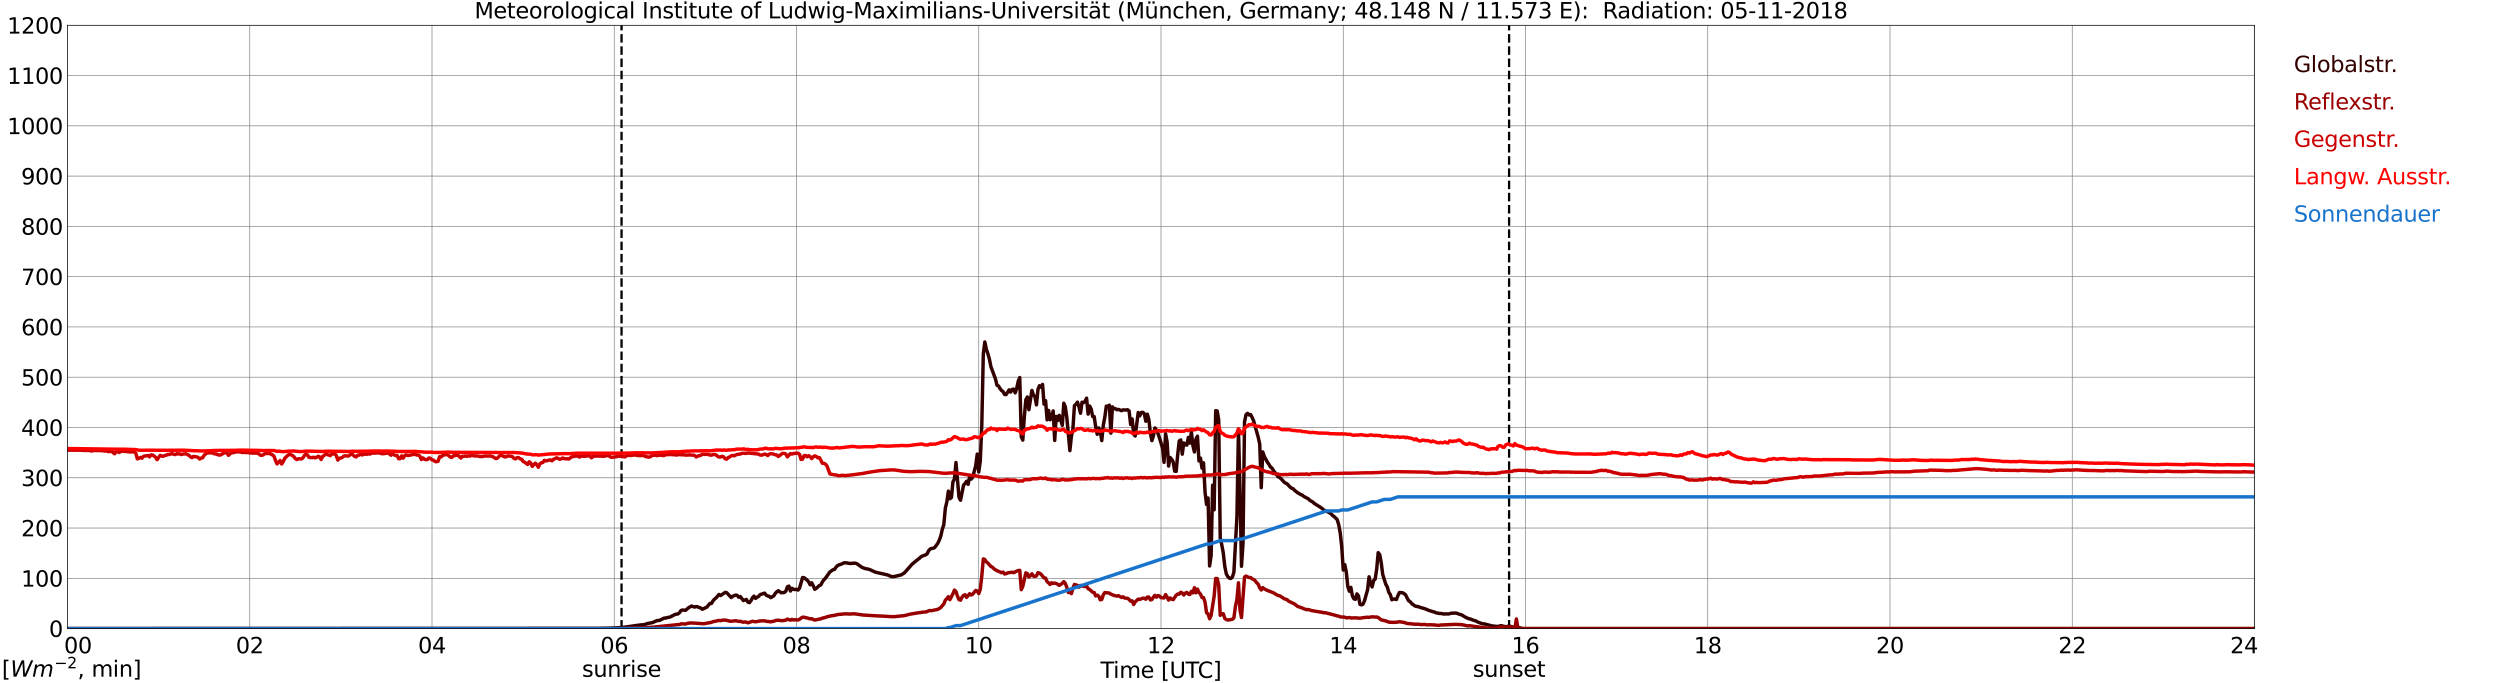 <?xml version="1.0" encoding="utf-8" standalone="no"?>
<!DOCTYPE svg PUBLIC "-//W3C//DTD SVG 1.1//EN"
  "http://www.w3.org/Graphics/SVG/1.1/DTD/svg11.dtd">
<svg xmlns:xlink="http://www.w3.org/1999/xlink" width="1085.4pt" height="296.64pt" viewBox="0 0 1085.4 296.64" xmlns="http://www.w3.org/2000/svg" version="1.1">
 <defs>
  <style type="text/css">*{stroke-linejoin: round; stroke-linecap: butt}</style>
 </defs>
 <g id="figure_1">
  <g id="patch_1">
   <path d="M 0 296.64 
L 1085.4 296.64 
L 1085.4 0 
L 0 0 
z
" style="fill: #ffffff"/>
  </g>
  <g id="axes_1">
   <g id="patch_2">
    <path d="M 29.306 272.909 
L 978.814 272.909 
L 978.814 10.976 
L 29.306 10.976 
z
" style="fill: #ffffff"/>
   </g>
   <g id="patch_3">
    <path d="M 978.814 272.909 
L 978.814 272.909 
L 978.814 10.976 
L 978.814 10.976 
z
" clip-path="url(#p6ff74d38c5)" style="fill: #d3d3d3; opacity: 0.25; stroke: #d3d3d3; stroke-linejoin: miter"/>
   </g>
   <g id="matplotlib.axis_1">
    <g id="xtick_1">
     <g id="line2d_1">
      <path d="M 29.306 272.909 
L 29.306 10.976 
" clip-path="url(#p6ff74d38c5)" style="fill: none; stroke: #808080; stroke-width: 0.3; stroke-linecap: square"/>
     </g>
     <g id="line2d_2"/>
     <g id="text_1">
      <!--    00 -->
      <g transform="translate(18.733 283.627) scale(0.095 -0.095)">
       <defs>
        <path id="DejaVuSans-20" transform="scale(0.016)"/>
        <path id="DejaVuSans-30" d="M 2034 4250 
Q 1547 4250 1301 3770 
Q 1056 3291 1056 2328 
Q 1056 1369 1301 889 
Q 1547 409 2034 409 
Q 2525 409 2770 889 
Q 3016 1369 3016 2328 
Q 3016 3291 2770 3770 
Q 2525 4250 2034 4250 
z
M 2034 4750 
Q 2819 4750 3233 4129 
Q 3647 3509 3647 2328 
Q 3647 1150 3233 529 
Q 2819 -91 2034 -91 
Q 1250 -91 836 529 
Q 422 1150 422 2328 
Q 422 3509 836 4129 
Q 1250 4750 2034 4750 
z
" transform="scale(0.016)"/>
       </defs>
       <use xlink:href="#DejaVuSans-20"/>
       <use xlink:href="#DejaVuSans-20" transform="translate(31.787 0)"/>
       <use xlink:href="#DejaVuSans-20" transform="translate(63.574 0)"/>
       <use xlink:href="#DejaVuSans-30" transform="translate(95.361 0)"/>
       <use xlink:href="#DejaVuSans-30" transform="translate(158.984 0)"/>
      </g>
     </g>
    </g>
    <g id="xtick_2">
     <g id="line2d_3">
      <path d="M 108.431 272.909 
L 108.431 10.976 
" clip-path="url(#p6ff74d38c5)" style="fill: none; stroke: #808080; stroke-width: 0.3; stroke-linecap: square"/>
     </g>
     <g id="line2d_4"/>
     <g id="text_2">
      <!-- 02 -->
      <g transform="translate(102.387 283.627) scale(0.095 -0.095)">
       <defs>
        <path id="DejaVuSans-32" d="M 1228 531 
L 3431 531 
L 3431 0 
L 469 0 
L 469 531 
Q 828 903 1448 1529 
Q 2069 2156 2228 2338 
Q 2531 2678 2651 2914 
Q 2772 3150 2772 3378 
Q 2772 3750 2511 3984 
Q 2250 4219 1831 4219 
Q 1534 4219 1204 4116 
Q 875 4013 500 3803 
L 500 4441 
Q 881 4594 1212 4672 
Q 1544 4750 1819 4750 
Q 2544 4750 2975 4387 
Q 3406 4025 3406 3419 
Q 3406 3131 3298 2873 
Q 3191 2616 2906 2266 
Q 2828 2175 2409 1742 
Q 1991 1309 1228 531 
z
" transform="scale(0.016)"/>
       </defs>
       <use xlink:href="#DejaVuSans-30"/>
       <use xlink:href="#DejaVuSans-32" transform="translate(63.623 0)"/>
      </g>
     </g>
    </g>
    <g id="xtick_3">
     <g id="line2d_5">
      <path d="M 187.557 272.909 
L 187.557 10.976 
" clip-path="url(#p6ff74d38c5)" style="fill: none; stroke: #808080; stroke-width: 0.3; stroke-linecap: square"/>
     </g>
     <g id="line2d_6"/>
     <g id="text_3">
      <!-- 04 -->
      <g transform="translate(181.513 283.627) scale(0.095 -0.095)">
       <defs>
        <path id="DejaVuSans-34" d="M 2419 4116 
L 825 1625 
L 2419 1625 
L 2419 4116 
z
M 2253 4666 
L 3047 4666 
L 3047 1625 
L 3713 1625 
L 3713 1100 
L 3047 1100 
L 3047 0 
L 2419 0 
L 2419 1100 
L 313 1100 
L 313 1709 
L 2253 4666 
z
" transform="scale(0.016)"/>
       </defs>
       <use xlink:href="#DejaVuSans-30"/>
       <use xlink:href="#DejaVuSans-34" transform="translate(63.623 0)"/>
      </g>
     </g>
    </g>
    <g id="xtick_4">
     <g id="line2d_7">
      <path d="M 266.683 272.909 
L 266.683 10.976 
" clip-path="url(#p6ff74d38c5)" style="fill: none; stroke: #808080; stroke-width: 0.3; stroke-linecap: square"/>
     </g>
     <g id="line2d_8"/>
     <g id="text_4">
      <!-- 06 -->
      <g transform="translate(260.638 283.627) scale(0.095 -0.095)">
       <defs>
        <path id="DejaVuSans-36" d="M 2113 2584 
Q 1688 2584 1439 2293 
Q 1191 2003 1191 1497 
Q 1191 994 1439 701 
Q 1688 409 2113 409 
Q 2538 409 2786 701 
Q 3034 994 3034 1497 
Q 3034 2003 2786 2293 
Q 2538 2584 2113 2584 
z
M 3366 4563 
L 3366 3988 
Q 3128 4100 2886 4159 
Q 2644 4219 2406 4219 
Q 1781 4219 1451 3797 
Q 1122 3375 1075 2522 
Q 1259 2794 1537 2939 
Q 1816 3084 2150 3084 
Q 2853 3084 3261 2657 
Q 3669 2231 3669 1497 
Q 3669 778 3244 343 
Q 2819 -91 2113 -91 
Q 1303 -91 875 529 
Q 447 1150 447 2328 
Q 447 3434 972 4092 
Q 1497 4750 2381 4750 
Q 2619 4750 2861 4703 
Q 3103 4656 3366 4563 
z
" transform="scale(0.016)"/>
       </defs>
       <use xlink:href="#DejaVuSans-30"/>
       <use xlink:href="#DejaVuSans-36" transform="translate(63.623 0)"/>
      </g>
     </g>
    </g>
    <g id="xtick_5">
     <g id="line2d_9">
      <path d="M 345.808 272.909 
L 345.808 10.976 
" clip-path="url(#p6ff74d38c5)" style="fill: none; stroke: #808080; stroke-width: 0.3; stroke-linecap: square"/>
     </g>
     <g id="line2d_10"/>
     <g id="text_5">
      <!-- 08 -->
      <g transform="translate(339.764 283.627) scale(0.095 -0.095)">
       <defs>
        <path id="DejaVuSans-38" d="M 2034 2216 
Q 1584 2216 1326 1975 
Q 1069 1734 1069 1313 
Q 1069 891 1326 650 
Q 1584 409 2034 409 
Q 2484 409 2743 651 
Q 3003 894 3003 1313 
Q 3003 1734 2745 1975 
Q 2488 2216 2034 2216 
z
M 1403 2484 
Q 997 2584 770 2862 
Q 544 3141 544 3541 
Q 544 4100 942 4425 
Q 1341 4750 2034 4750 
Q 2731 4750 3128 4425 
Q 3525 4100 3525 3541 
Q 3525 3141 3298 2862 
Q 3072 2584 2669 2484 
Q 3125 2378 3379 2068 
Q 3634 1759 3634 1313 
Q 3634 634 3220 271 
Q 2806 -91 2034 -91 
Q 1263 -91 848 271 
Q 434 634 434 1313 
Q 434 1759 690 2068 
Q 947 2378 1403 2484 
z
M 1172 3481 
Q 1172 3119 1398 2916 
Q 1625 2713 2034 2713 
Q 2441 2713 2670 2916 
Q 2900 3119 2900 3481 
Q 2900 3844 2670 4047 
Q 2441 4250 2034 4250 
Q 1625 4250 1398 4047 
Q 1172 3844 1172 3481 
z
" transform="scale(0.016)"/>
       </defs>
       <use xlink:href="#DejaVuSans-30"/>
       <use xlink:href="#DejaVuSans-38" transform="translate(63.623 0)"/>
      </g>
     </g>
    </g>
    <g id="xtick_6">
     <g id="line2d_11">
      <path d="M 424.934 272.909 
L 424.934 10.976 
" clip-path="url(#p6ff74d38c5)" style="fill: none; stroke: #808080; stroke-width: 0.3; stroke-linecap: square"/>
     </g>
     <g id="line2d_12"/>
     <g id="text_6">
      <!-- 10 -->
      <g transform="translate(418.89 283.627) scale(0.095 -0.095)">
       <defs>
        <path id="DejaVuSans-31" d="M 794 531 
L 1825 531 
L 1825 4091 
L 703 3866 
L 703 4441 
L 1819 4666 
L 2450 4666 
L 2450 531 
L 3481 531 
L 3481 0 
L 794 0 
L 794 531 
z
" transform="scale(0.016)"/>
       </defs>
       <use xlink:href="#DejaVuSans-31"/>
       <use xlink:href="#DejaVuSans-30" transform="translate(63.623 0)"/>
      </g>
     </g>
    </g>
    <g id="xtick_7">
     <g id="line2d_13">
      <path d="M 504.06 272.909 
L 504.06 10.976 
" clip-path="url(#p6ff74d38c5)" style="fill: none; stroke: #808080; stroke-width: 0.3; stroke-linecap: square"/>
     </g>
     <g id="line2d_14"/>
     <g id="text_7">
      <!-- 12 -->
      <g transform="translate(498.015 283.627) scale(0.095 -0.095)">
       <use xlink:href="#DejaVuSans-31"/>
       <use xlink:href="#DejaVuSans-32" transform="translate(63.623 0)"/>
      </g>
     </g>
    </g>
    <g id="xtick_8">
     <g id="line2d_15">
      <path d="M 583.185 272.909 
L 583.185 10.976 
" clip-path="url(#p6ff74d38c5)" style="fill: none; stroke: #808080; stroke-width: 0.3; stroke-linecap: square"/>
     </g>
     <g id="line2d_16"/>
     <g id="text_8">
      <!-- 14 -->
      <g transform="translate(577.141 283.627) scale(0.095 -0.095)">
       <use xlink:href="#DejaVuSans-31"/>
       <use xlink:href="#DejaVuSans-34" transform="translate(63.623 0)"/>
      </g>
     </g>
    </g>
    <g id="xtick_9">
     <g id="line2d_17">
      <path d="M 662.311 272.909 
L 662.311 10.976 
" clip-path="url(#p6ff74d38c5)" style="fill: none; stroke: #808080; stroke-width: 0.3; stroke-linecap: square"/>
     </g>
     <g id="line2d_18"/>
     <g id="text_9">
      <!-- 16 -->
      <g transform="translate(656.267 283.627) scale(0.095 -0.095)">
       <use xlink:href="#DejaVuSans-31"/>
       <use xlink:href="#DejaVuSans-36" transform="translate(63.623 0)"/>
      </g>
     </g>
    </g>
    <g id="xtick_10">
     <g id="line2d_19">
      <path d="M 741.437 272.909 
L 741.437 10.976 
" clip-path="url(#p6ff74d38c5)" style="fill: none; stroke: #808080; stroke-width: 0.3; stroke-linecap: square"/>
     </g>
     <g id="line2d_20"/>
     <g id="text_10">
      <!-- 18 -->
      <g transform="translate(735.392 283.627) scale(0.095 -0.095)">
       <use xlink:href="#DejaVuSans-31"/>
       <use xlink:href="#DejaVuSans-38" transform="translate(63.623 0)"/>
      </g>
     </g>
    </g>
    <g id="xtick_11">
     <g id="line2d_21">
      <path d="M 820.562 272.909 
L 820.562 10.976 
" clip-path="url(#p6ff74d38c5)" style="fill: none; stroke: #808080; stroke-width: 0.3; stroke-linecap: square"/>
     </g>
     <g id="line2d_22"/>
     <g id="text_11">
      <!-- 20 -->
      <g transform="translate(814.518 283.627) scale(0.095 -0.095)">
       <use xlink:href="#DejaVuSans-32"/>
       <use xlink:href="#DejaVuSans-30" transform="translate(63.623 0)"/>
      </g>
     </g>
    </g>
    <g id="xtick_12">
     <g id="line2d_23">
      <path d="M 899.688 272.909 
L 899.688 10.976 
" clip-path="url(#p6ff74d38c5)" style="fill: none; stroke: #808080; stroke-width: 0.3; stroke-linecap: square"/>
     </g>
     <g id="line2d_24"/>
     <g id="text_12">
      <!-- 22 -->
      <g transform="translate(893.644 283.627) scale(0.095 -0.095)">
       <use xlink:href="#DejaVuSans-32"/>
       <use xlink:href="#DejaVuSans-32" transform="translate(63.623 0)"/>
      </g>
     </g>
    </g>
    <g id="xtick_13">
     <g id="line2d_25">
      <path d="M 978.814 272.909 
L 978.814 10.976 
" clip-path="url(#p6ff74d38c5)" style="fill: none; stroke: #808080; stroke-width: 0.3; stroke-linecap: square"/>
     </g>
     <g id="line2d_26"/>
     <g id="text_13">
      <!-- 24    -->
      <g transform="translate(968.241 283.627) scale(0.095 -0.095)">
       <use xlink:href="#DejaVuSans-32"/>
       <use xlink:href="#DejaVuSans-34" transform="translate(63.623 0)"/>
       <use xlink:href="#DejaVuSans-20" transform="translate(127.246 0)"/>
       <use xlink:href="#DejaVuSans-20" transform="translate(159.033 0)"/>
       <use xlink:href="#DejaVuSans-20" transform="translate(190.82 0)"/>
      </g>
     </g>
    </g>
    <g id="text_14">
     <!-- Time [UTC] -->
     <g transform="translate(477.806 294.322) scale(0.095 -0.095)">
      <defs>
       <path id="DejaVuSans-54" d="M -19 4666 
L 3928 4666 
L 3928 4134 
L 2272 4134 
L 2272 0 
L 1638 0 
L 1638 4134 
L -19 4134 
L -19 4666 
z
" transform="scale(0.016)"/>
       <path id="DejaVuSans-69" d="M 603 3500 
L 1178 3500 
L 1178 0 
L 603 0 
L 603 3500 
z
M 603 4863 
L 1178 4863 
L 1178 4134 
L 603 4134 
L 603 4863 
z
" transform="scale(0.016)"/>
       <path id="DejaVuSans-6d" d="M 3328 2828 
Q 3544 3216 3844 3400 
Q 4144 3584 4550 3584 
Q 5097 3584 5394 3201 
Q 5691 2819 5691 2113 
L 5691 0 
L 5113 0 
L 5113 2094 
Q 5113 2597 4934 2840 
Q 4756 3084 4391 3084 
Q 3944 3084 3684 2787 
Q 3425 2491 3425 1978 
L 3425 0 
L 2847 0 
L 2847 2094 
Q 2847 2600 2669 2842 
Q 2491 3084 2119 3084 
Q 1678 3084 1418 2786 
Q 1159 2488 1159 1978 
L 1159 0 
L 581 0 
L 581 3500 
L 1159 3500 
L 1159 2956 
Q 1356 3278 1631 3431 
Q 1906 3584 2284 3584 
Q 2666 3584 2933 3390 
Q 3200 3197 3328 2828 
z
" transform="scale(0.016)"/>
       <path id="DejaVuSans-65" d="M 3597 1894 
L 3597 1613 
L 953 1613 
Q 991 1019 1311 708 
Q 1631 397 2203 397 
Q 2534 397 2845 478 
Q 3156 559 3463 722 
L 3463 178 
Q 3153 47 2828 -22 
Q 2503 -91 2169 -91 
Q 1331 -91 842 396 
Q 353 884 353 1716 
Q 353 2575 817 3079 
Q 1281 3584 2069 3584 
Q 2775 3584 3186 3129 
Q 3597 2675 3597 1894 
z
M 3022 2063 
Q 3016 2534 2758 2815 
Q 2500 3097 2075 3097 
Q 1594 3097 1305 2825 
Q 1016 2553 972 2059 
L 3022 2063 
z
" transform="scale(0.016)"/>
       <path id="DejaVuSans-5b" d="M 550 4863 
L 1875 4863 
L 1875 4416 
L 1125 4416 
L 1125 -397 
L 1875 -397 
L 1875 -844 
L 550 -844 
L 550 4863 
z
" transform="scale(0.016)"/>
       <path id="DejaVuSans-55" d="M 556 4666 
L 1191 4666 
L 1191 1831 
Q 1191 1081 1462 751 
Q 1734 422 2344 422 
Q 2950 422 3222 751 
Q 3494 1081 3494 1831 
L 3494 4666 
L 4128 4666 
L 4128 1753 
Q 4128 841 3676 375 
Q 3225 -91 2344 -91 
Q 1459 -91 1007 375 
Q 556 841 556 1753 
L 556 4666 
z
" transform="scale(0.016)"/>
       <path id="DejaVuSans-43" d="M 4122 4306 
L 4122 3641 
Q 3803 3938 3442 4084 
Q 3081 4231 2675 4231 
Q 1875 4231 1450 3742 
Q 1025 3253 1025 2328 
Q 1025 1406 1450 917 
Q 1875 428 2675 428 
Q 3081 428 3442 575 
Q 3803 722 4122 1019 
L 4122 359 
Q 3791 134 3420 21 
Q 3050 -91 2638 -91 
Q 1578 -91 968 557 
Q 359 1206 359 2328 
Q 359 3453 968 4101 
Q 1578 4750 2638 4750 
Q 3056 4750 3426 4639 
Q 3797 4528 4122 4306 
z
" transform="scale(0.016)"/>
       <path id="DejaVuSans-5d" d="M 1947 4863 
L 1947 -844 
L 622 -844 
L 622 -397 
L 1369 -397 
L 1369 4416 
L 622 4416 
L 622 4863 
L 1947 4863 
z
" transform="scale(0.016)"/>
      </defs>
      <use xlink:href="#DejaVuSans-54"/>
      <use xlink:href="#DejaVuSans-69" transform="translate(57.959 0)"/>
      <use xlink:href="#DejaVuSans-6d" transform="translate(85.742 0)"/>
      <use xlink:href="#DejaVuSans-65" transform="translate(183.154 0)"/>
      <use xlink:href="#DejaVuSans-20" transform="translate(244.678 0)"/>
      <use xlink:href="#DejaVuSans-5b" transform="translate(276.465 0)"/>
      <use xlink:href="#DejaVuSans-55" transform="translate(315.479 0)"/>
      <use xlink:href="#DejaVuSans-54" transform="translate(388.672 0)"/>
      <use xlink:href="#DejaVuSans-43" transform="translate(443.881 0)"/>
      <use xlink:href="#DejaVuSans-5d" transform="translate(513.705 0)"/>
     </g>
    </g>
   </g>
   <g id="matplotlib.axis_2">
    <g id="ytick_1">
     <g id="line2d_27">
      <path d="M 29.306 272.909 
L 978.814 272.909 
" clip-path="url(#p6ff74d38c5)" style="fill: none; stroke: #808080; stroke-width: 0.3; stroke-linecap: square"/>
     </g>
     <g id="line2d_28"/>
     <g id="text_15">
      <!-- 0 -->
      <g transform="translate(21.261 276.518) scale(0.095 -0.095)">
       <use xlink:href="#DejaVuSans-30"/>
      </g>
     </g>
    </g>
    <g id="ytick_2">
     <g id="line2d_29">
      <path d="M 29.306 251.081 
L 978.814 251.081 
" clip-path="url(#p6ff74d38c5)" style="fill: none; stroke: #808080; stroke-width: 0.3; stroke-linecap: square"/>
     </g>
     <g id="line2d_30"/>
     <g id="text_16">
      <!-- 100 -->
      <g transform="translate(9.173 254.69) scale(0.095 -0.095)">
       <use xlink:href="#DejaVuSans-31"/>
       <use xlink:href="#DejaVuSans-30" transform="translate(63.623 0)"/>
       <use xlink:href="#DejaVuSans-30" transform="translate(127.246 0)"/>
      </g>
     </g>
    </g>
    <g id="ytick_3">
     <g id="line2d_31">
      <path d="M 29.306 229.253 
L 978.814 229.253 
" clip-path="url(#p6ff74d38c5)" style="fill: none; stroke: #808080; stroke-width: 0.3; stroke-linecap: square"/>
     </g>
     <g id="line2d_32"/>
     <g id="text_17">
      <!-- 200 -->
      <g transform="translate(9.173 232.863) scale(0.095 -0.095)">
       <use xlink:href="#DejaVuSans-32"/>
       <use xlink:href="#DejaVuSans-30" transform="translate(63.623 0)"/>
       <use xlink:href="#DejaVuSans-30" transform="translate(127.246 0)"/>
      </g>
     </g>
    </g>
    <g id="ytick_4">
     <g id="line2d_33">
      <path d="M 29.306 207.426 
L 978.814 207.426 
" clip-path="url(#p6ff74d38c5)" style="fill: none; stroke: #808080; stroke-width: 0.3; stroke-linecap: square"/>
     </g>
     <g id="line2d_34"/>
     <g id="text_18">
      <!-- 300 -->
      <g transform="translate(9.173 211.035) scale(0.095 -0.095)">
       <defs>
        <path id="DejaVuSans-33" d="M 2597 2516 
Q 3050 2419 3304 2112 
Q 3559 1806 3559 1356 
Q 3559 666 3084 287 
Q 2609 -91 1734 -91 
Q 1441 -91 1130 -33 
Q 819 25 488 141 
L 488 750 
Q 750 597 1062 519 
Q 1375 441 1716 441 
Q 2309 441 2620 675 
Q 2931 909 2931 1356 
Q 2931 1769 2642 2001 
Q 2353 2234 1838 2234 
L 1294 2234 
L 1294 2753 
L 1863 2753 
Q 2328 2753 2575 2939 
Q 2822 3125 2822 3475 
Q 2822 3834 2567 4026 
Q 2313 4219 1838 4219 
Q 1578 4219 1281 4162 
Q 984 4106 628 3988 
L 628 4550 
Q 988 4650 1302 4700 
Q 1616 4750 1894 4750 
Q 2613 4750 3031 4423 
Q 3450 4097 3450 3541 
Q 3450 3153 3228 2886 
Q 3006 2619 2597 2516 
z
" transform="scale(0.016)"/>
       </defs>
       <use xlink:href="#DejaVuSans-33"/>
       <use xlink:href="#DejaVuSans-30" transform="translate(63.623 0)"/>
       <use xlink:href="#DejaVuSans-30" transform="translate(127.246 0)"/>
      </g>
     </g>
    </g>
    <g id="ytick_5">
     <g id="line2d_35">
      <path d="M 29.306 185.598 
L 978.814 185.598 
" clip-path="url(#p6ff74d38c5)" style="fill: none; stroke: #808080; stroke-width: 0.3; stroke-linecap: square"/>
     </g>
     <g id="line2d_36"/>
     <g id="text_19">
      <!-- 400 -->
      <g transform="translate(9.173 189.207) scale(0.095 -0.095)">
       <use xlink:href="#DejaVuSans-34"/>
       <use xlink:href="#DejaVuSans-30" transform="translate(63.623 0)"/>
       <use xlink:href="#DejaVuSans-30" transform="translate(127.246 0)"/>
      </g>
     </g>
    </g>
    <g id="ytick_6">
     <g id="line2d_37">
      <path d="M 29.306 163.77 
L 978.814 163.77 
" clip-path="url(#p6ff74d38c5)" style="fill: none; stroke: #808080; stroke-width: 0.3; stroke-linecap: square"/>
     </g>
     <g id="line2d_38"/>
     <g id="text_20">
      <!-- 500 -->
      <g transform="translate(9.173 167.379) scale(0.095 -0.095)">
       <defs>
        <path id="DejaVuSans-35" d="M 691 4666 
L 3169 4666 
L 3169 4134 
L 1269 4134 
L 1269 2991 
Q 1406 3038 1543 3061 
Q 1681 3084 1819 3084 
Q 2600 3084 3056 2656 
Q 3513 2228 3513 1497 
Q 3513 744 3044 326 
Q 2575 -91 1722 -91 
Q 1428 -91 1123 -41 
Q 819 9 494 109 
L 494 744 
Q 775 591 1075 516 
Q 1375 441 1709 441 
Q 2250 441 2565 725 
Q 2881 1009 2881 1497 
Q 2881 1984 2565 2268 
Q 2250 2553 1709 2553 
Q 1456 2553 1204 2497 
Q 953 2441 691 2322 
L 691 4666 
z
" transform="scale(0.016)"/>
       </defs>
       <use xlink:href="#DejaVuSans-35"/>
       <use xlink:href="#DejaVuSans-30" transform="translate(63.623 0)"/>
       <use xlink:href="#DejaVuSans-30" transform="translate(127.246 0)"/>
      </g>
     </g>
    </g>
    <g id="ytick_7">
     <g id="line2d_39">
      <path d="M 29.306 141.942 
L 978.814 141.942 
" clip-path="url(#p6ff74d38c5)" style="fill: none; stroke: #808080; stroke-width: 0.3; stroke-linecap: square"/>
     </g>
     <g id="line2d_40"/>
     <g id="text_21">
      <!-- 600 -->
      <g transform="translate(9.173 145.551) scale(0.095 -0.095)">
       <use xlink:href="#DejaVuSans-36"/>
       <use xlink:href="#DejaVuSans-30" transform="translate(63.623 0)"/>
       <use xlink:href="#DejaVuSans-30" transform="translate(127.246 0)"/>
      </g>
     </g>
    </g>
    <g id="ytick_8">
     <g id="line2d_41">
      <path d="M 29.306 120.114 
L 978.814 120.114 
" clip-path="url(#p6ff74d38c5)" style="fill: none; stroke: #808080; stroke-width: 0.3; stroke-linecap: square"/>
     </g>
     <g id="line2d_42"/>
     <g id="text_22">
      <!-- 700 -->
      <g transform="translate(9.173 123.724) scale(0.095 -0.095)">
       <defs>
        <path id="DejaVuSans-37" d="M 525 4666 
L 3525 4666 
L 3525 4397 
L 1831 0 
L 1172 0 
L 2766 4134 
L 525 4134 
L 525 4666 
z
" transform="scale(0.016)"/>
       </defs>
       <use xlink:href="#DejaVuSans-37"/>
       <use xlink:href="#DejaVuSans-30" transform="translate(63.623 0)"/>
       <use xlink:href="#DejaVuSans-30" transform="translate(127.246 0)"/>
      </g>
     </g>
    </g>
    <g id="ytick_9">
     <g id="line2d_43">
      <path d="M 29.306 98.287 
L 978.814 98.287 
" clip-path="url(#p6ff74d38c5)" style="fill: none; stroke: #808080; stroke-width: 0.3; stroke-linecap: square"/>
     </g>
     <g id="line2d_44"/>
     <g id="text_23">
      <!-- 800 -->
      <g transform="translate(9.173 101.896) scale(0.095 -0.095)">
       <use xlink:href="#DejaVuSans-38"/>
       <use xlink:href="#DejaVuSans-30" transform="translate(63.623 0)"/>
       <use xlink:href="#DejaVuSans-30" transform="translate(127.246 0)"/>
      </g>
     </g>
    </g>
    <g id="ytick_10">
     <g id="line2d_45">
      <path d="M 29.306 76.459 
L 978.814 76.459 
" clip-path="url(#p6ff74d38c5)" style="fill: none; stroke: #808080; stroke-width: 0.3; stroke-linecap: square"/>
     </g>
     <g id="line2d_46"/>
     <g id="text_24">
      <!-- 900 -->
      <g transform="translate(9.173 80.068) scale(0.095 -0.095)">
       <defs>
        <path id="DejaVuSans-39" d="M 703 97 
L 703 672 
Q 941 559 1184 500 
Q 1428 441 1663 441 
Q 2288 441 2617 861 
Q 2947 1281 2994 2138 
Q 2813 1869 2534 1725 
Q 2256 1581 1919 1581 
Q 1219 1581 811 2004 
Q 403 2428 403 3163 
Q 403 3881 828 4315 
Q 1253 4750 1959 4750 
Q 2769 4750 3195 4129 
Q 3622 3509 3622 2328 
Q 3622 1225 3098 567 
Q 2575 -91 1691 -91 
Q 1453 -91 1209 -44 
Q 966 3 703 97 
z
M 1959 2075 
Q 2384 2075 2632 2365 
Q 2881 2656 2881 3163 
Q 2881 3666 2632 3958 
Q 2384 4250 1959 4250 
Q 1534 4250 1286 3958 
Q 1038 3666 1038 3163 
Q 1038 2656 1286 2365 
Q 1534 2075 1959 2075 
z
" transform="scale(0.016)"/>
       </defs>
       <use xlink:href="#DejaVuSans-39"/>
       <use xlink:href="#DejaVuSans-30" transform="translate(63.623 0)"/>
       <use xlink:href="#DejaVuSans-30" transform="translate(127.246 0)"/>
      </g>
     </g>
    </g>
    <g id="ytick_11">
     <g id="line2d_47">
      <path d="M 29.306 54.631 
L 978.814 54.631 
" clip-path="url(#p6ff74d38c5)" style="fill: none; stroke: #808080; stroke-width: 0.3; stroke-linecap: square"/>
     </g>
     <g id="line2d_48"/>
     <g id="text_25">
      <!-- 1000 -->
      <g transform="translate(3.128 58.24) scale(0.095 -0.095)">
       <use xlink:href="#DejaVuSans-31"/>
       <use xlink:href="#DejaVuSans-30" transform="translate(63.623 0)"/>
       <use xlink:href="#DejaVuSans-30" transform="translate(127.246 0)"/>
       <use xlink:href="#DejaVuSans-30" transform="translate(190.869 0)"/>
      </g>
     </g>
    </g>
    <g id="ytick_12">
     <g id="line2d_49">
      <path d="M 29.306 32.803 
L 978.814 32.803 
" clip-path="url(#p6ff74d38c5)" style="fill: none; stroke: #808080; stroke-width: 0.3; stroke-linecap: square"/>
     </g>
     <g id="line2d_50"/>
     <g id="text_26">
      <!-- 1100 -->
      <g transform="translate(3.128 36.413) scale(0.095 -0.095)">
       <use xlink:href="#DejaVuSans-31"/>
       <use xlink:href="#DejaVuSans-31" transform="translate(63.623 0)"/>
       <use xlink:href="#DejaVuSans-30" transform="translate(127.246 0)"/>
       <use xlink:href="#DejaVuSans-30" transform="translate(190.869 0)"/>
      </g>
     </g>
    </g>
    <g id="ytick_13">
     <g id="line2d_51">
      <path d="M 29.306 10.976 
L 978.814 10.976 
" clip-path="url(#p6ff74d38c5)" style="fill: none; stroke: #808080; stroke-width: 0.3; stroke-linecap: square"/>
     </g>
     <g id="line2d_52"/>
     <g id="text_27">
      <!-- 1200 -->
      <g transform="translate(3.128 14.585) scale(0.095 -0.095)">
       <use xlink:href="#DejaVuSans-31"/>
       <use xlink:href="#DejaVuSans-32" transform="translate(63.623 0)"/>
       <use xlink:href="#DejaVuSans-30" transform="translate(127.246 0)"/>
       <use xlink:href="#DejaVuSans-30" transform="translate(190.869 0)"/>
      </g>
     </g>
    </g>
   </g>
   <g id="line2d_53">
    <path d="M 269.848 272.909 
L 269.848 10.976 
" clip-path="url(#p6ff74d38c5)" style="fill: none; stroke-dasharray: 3.7,1.6; stroke-dashoffset: 0; stroke: #000000"/>
   </g>
   <g id="line2d_54">
    <path d="M 655.19 272.909 
L 655.19 10.976 
" clip-path="url(#p6ff74d38c5)" style="fill: none; stroke-dasharray: 3.7,1.6; stroke-dashoffset: 0; stroke: #000000"/>
   </g>
   <g id="line2d_55">
    <path d="M 29.306 272.909 
L 259.43 272.828 
L 262.067 272.765 
L 264.045 272.743 
L 269.98 272.468 
L 276.573 271.516 
L 277.892 271.346 
L 279.87 271.156 
L 281.189 270.669 
L 283.167 270.353 
L 284.486 269.781 
L 285.145 269.443 
L 285.805 269.443 
L 286.464 269.274 
L 288.442 268.323 
L 289.102 268.345 
L 289.761 268.089 
L 290.42 268.026 
L 291.08 267.814 
L 293.058 266.777 
L 294.377 266.524 
L 295.036 265.974 
L 295.696 265.022 
L 296.355 264.854 
L 297.674 264.959 
L 298.992 263.818 
L 300.311 263.097 
L 300.971 263.394 
L 301.63 263.564 
L 302.289 263.331 
L 302.949 263.479 
L 303.608 263.796 
L 304.267 263.966 
L 304.927 264.516 
L 306.905 263.564 
L 308.224 261.999 
L 308.883 261.999 
L 309.543 260.877 
L 310.202 260.137 
L 310.861 259.609 
L 312.18 258.086 
L 312.839 258.572 
L 314.818 257.197 
L 315.477 257.302 
L 317.455 259.417 
L 318.114 258.867 
L 319.433 258.339 
L 320.093 258.509 
L 320.752 259.312 
L 321.411 258.996 
L 322.73 260.729 
L 324.049 260.264 
L 324.708 261.427 
L 325.368 261.639 
L 326.027 260.792 
L 326.686 259.546 
L 327.346 258.826 
L 328.005 259.799 
L 328.665 259.312 
L 329.324 258.974 
L 329.983 258.171 
L 331.961 257.514 
L 332.621 258.361 
L 333.28 258.721 
L 333.94 258.889 
L 334.599 259.48 
L 335.918 258.721 
L 336.577 257.64 
L 337.236 256.944 
L 337.896 256.477 
L 339.215 257.365 
L 340.533 257.219 
L 341.193 256.647 
L 341.852 254.766 
L 342.512 254.469 
L 343.171 256.606 
L 343.83 255.42 
L 344.49 255.885 
L 345.149 255.97 
L 345.808 255.822 
L 346.468 256.182 
L 347.127 255.335 
L 348.446 250.745 
L 349.105 250.81 
L 350.424 251.867 
L 351.083 252.629 
L 351.743 253.897 
L 352.402 253.03 
L 353.062 254.279 
L 353.721 255.844 
L 354.38 255.442 
L 355.699 254.235 
L 356.359 253.96 
L 357.018 252.692 
L 357.677 251.74 
L 358.337 251.085 
L 360.315 248.313 
L 361.634 247.383 
L 362.293 247.213 
L 362.952 246.261 
L 363.612 245.607 
L 364.271 245.225 
L 365.59 244.803 
L 366.249 244.421 
L 366.909 244.336 
L 367.568 244.38 
L 368.887 244.633 
L 370.206 244.57 
L 370.865 244.485 
L 371.524 244.548 
L 372.184 244.845 
L 374.162 246.283 
L 375.481 246.812 
L 377.459 247.213 
L 378.777 247.827 
L 380.096 248.42 
L 385.371 249.625 
L 386.69 250.197 
L 387.349 250.387 
L 388.668 250.217 
L 391.306 249.584 
L 392.624 248.737 
L 393.943 247.276 
L 395.921 245.015 
L 397.899 243.365 
L 399.218 242.35 
L 399.878 241.737 
L 400.537 241.376 
L 401.856 240.89 
L 402.515 240.466 
L 403.175 239.091 
L 403.834 238.373 
L 404.493 238.098 
L 405.153 238.035 
L 405.812 237.696 
L 407.131 235.919 
L 407.79 234.544 
L 408.45 232.768 
L 409.109 229.806 
L 409.768 227.776 
L 410.428 220.627 
L 411.087 217.898 
L 411.746 213.225 
L 412.406 216.523 
L 413.065 215.973 
L 413.725 209.204 
L 414.384 207.958 
L 415.043 200.81 
L 416.362 215.91 
L 417.022 217.18 
L 418.34 210.601 
L 419 209.903 
L 419.659 208.932 
L 420.318 210.285 
L 420.978 206.943 
L 421.637 208.021 
L 422.297 207.218 
L 423.615 202.226 
L 424.275 197.149 
L 424.934 204.911 
L 425.593 200.196 
L 426.253 184.67 
L 426.912 153.62 
L 427.572 148.482 
L 428.231 151.634 
L 428.89 153.579 
L 429.55 155.884 
L 430.209 159.184 
L 432.187 164.514 
L 432.847 167.243 
L 433.506 167.559 
L 434.165 168.701 
L 434.825 169.548 
L 435.484 169.991 
L 436.144 171.239 
L 436.803 171.346 
L 438.122 169.251 
L 438.781 170.224 
L 439.44 169.061 
L 440.1 168.934 
L 440.759 170.563 
L 441.419 168.574 
L 442.078 165.507 
L 442.737 163.921 
L 443.397 189.64 
L 444.056 191.079 
L 444.716 181.075 
L 445.375 173.588 
L 446.034 172.361 
L 446.694 177.882 
L 448.012 169.506 
L 448.672 171.493 
L 449.331 172.213 
L 449.991 175.767 
L 450.65 169.039 
L 451.309 167.455 
L 451.969 168.131 
L 452.628 166.904 
L 453.287 175.47 
L 453.947 173.946 
L 454.606 182.26 
L 455.266 178.198 
L 455.925 182.26 
L 456.584 181.138 
L 457.244 178.41 
L 457.903 191.227 
L 458.563 180.778 
L 459.222 182.535 
L 459.881 180.335 
L 461.2 184.648 
L 461.859 175.046 
L 462.519 176.675 
L 463.178 181.413 
L 464.497 195.647 
L 465.156 189.472 
L 465.816 186.194 
L 466.475 176.105 
L 467.134 175.533 
L 467.794 174.581 
L 468.453 176.655 
L 469.113 179.403 
L 469.772 174.623 
L 470.431 174.834 
L 471.091 174.243 
L 471.75 172.868 
L 472.409 179.785 
L 473.069 176.273 
L 473.728 177.521 
L 474.388 180.841 
L 475.047 180.863 
L 475.706 185.327 
L 476.366 188.562 
L 477.025 185.792 
L 477.685 187.167 
L 478.344 191.29 
L 479.003 184.629 
L 479.663 181.117 
L 480.322 176.336 
L 480.981 176.358 
L 481.641 175.915 
L 482.3 188.056 
L 482.96 176.633 
L 483.619 177.436 
L 484.278 177.436 
L 484.938 177.901 
L 485.597 177.733 
L 486.916 178.305 
L 487.575 177.945 
L 488.894 178.03 
L 489.553 177.901 
L 490.213 178.432 
L 490.872 184.29 
L 491.532 181.9 
L 492.191 188.477 
L 492.85 189.302 
L 494.169 179.108 
L 494.828 180.547 
L 495.488 179.128 
L 496.147 179.001 
L 496.807 179.595 
L 497.466 182.893 
L 498.125 179.827 
L 498.785 182.153 
L 499.444 187.992 
L 500.103 191.312 
L 500.763 189.239 
L 501.422 185.792 
L 502.082 186.68 
L 502.741 188.182 
L 503.4 190.105 
L 504.719 194.506 
L 505.379 200.724 
L 506.038 188.265 
L 506.697 191.799 
L 507.357 202.353 
L 508.016 198.631 
L 508.675 199.371 
L 509.335 200.513 
L 509.994 204.553 
L 510.654 204.636 
L 511.313 197.361 
L 511.972 191.461 
L 512.632 190.994 
L 513.291 197.171 
L 513.95 192.305 
L 514.61 193.067 
L 515.269 193.257 
L 515.929 189.915 
L 516.588 192.391 
L 517.247 187.569 
L 517.907 193.427 
L 518.566 196.219 
L 519.226 190.614 
L 519.885 189.387 
L 520.544 200.111 
L 521.204 198.906 
L 521.863 203.263 
L 522.522 200.936 
L 523.182 213.668 
L 523.841 218.999 
L 524.501 216.229 
L 525.16 245.711 
L 525.819 241.206 
L 526.479 210.643 
L 527.138 221.325 
L 527.797 178.283 
L 528.457 178.432 
L 529.116 182.324 
L 529.776 233.551 
L 530.435 236.533 
L 531.094 240.065 
L 531.754 245.923 
L 532.413 249.138 
L 533.073 250.343 
L 533.732 251 
L 534.391 251.149 
L 535.051 250.555 
L 535.71 248.42 
L 537.029 224.266 
L 537.688 186.32 
L 538.348 212.315 
L 539.007 245.86 
L 539.666 235.898 
L 540.326 183.19 
L 540.985 179.997 
L 541.644 179.466 
L 542.304 180.165 
L 542.963 179.997 
L 543.623 181.223 
L 544.282 182.745 
L 546.26 189.789 
L 546.919 192.792 
L 547.579 211.723 
L 548.238 196.219 
L 548.898 198.144 
L 550.216 200.598 
L 550.876 201.528 
L 551.535 202.669 
L 552.195 203.2 
L 553.513 205.166 
L 554.173 205.884 
L 554.832 206.963 
L 555.491 207.26 
L 556.151 207.81 
L 557.47 209.27 
L 558.129 209.755 
L 558.788 210.03 
L 560.107 211.468 
L 560.766 211.977 
L 561.426 212.188 
L 562.085 212.906 
L 563.404 213.965 
L 564.063 214.282 
L 564.723 214.747 
L 565.382 214.936 
L 566.042 215.53 
L 568.02 216.567 
L 568.679 217.222 
L 569.998 217.984 
L 570.657 218.619 
L 573.295 220.247 
L 573.954 220.734 
L 575.273 221.854 
L 575.932 221.98 
L 577.251 222.637 
L 577.91 223.102 
L 578.57 223.82 
L 579.229 224.266 
L 580.548 225.575 
L 581.207 227.776 
L 581.867 231.329 
L 582.526 237.399 
L 583.185 247.469 
L 583.845 245.142 
L 584.504 248.357 
L 585.164 254.617 
L 585.823 256.689 
L 586.482 255.019 
L 587.142 258.657 
L 587.801 259.967 
L 588.46 260.201 
L 589.12 257.852 
L 589.779 258.699 
L 590.439 262.379 
L 591.098 262.613 
L 591.757 262.316 
L 592.417 260.792 
L 593.736 256.097 
L 594.395 250.428 
L 595.054 253.41 
L 595.714 254.829 
L 596.373 252.057 
L 597.032 251.443 
L 597.692 247.172 
L 598.351 239.938 
L 599.011 240.785 
L 599.67 244.273 
L 600.329 249.477 
L 601.648 253.644 
L 602.307 254.829 
L 602.967 257.175 
L 603.626 258.171 
L 604.286 260.391 
L 604.945 260.074 
L 605.604 260.094 
L 606.264 260.286 
L 606.923 258.572 
L 607.582 257.239 
L 608.901 257.346 
L 609.561 257.704 
L 610.22 258.234 
L 611.539 260.814 
L 612.198 261.152 
L 612.858 261.999 
L 614.176 262.992 
L 614.836 263.267 
L 615.495 263.309 
L 616.814 263.774 
L 618.792 264.346 
L 620.111 264.918 
L 622.089 265.572 
L 622.748 265.699 
L 623.408 266.037 
L 624.726 266.312 
L 626.045 266.398 
L 626.705 266.587 
L 628.023 266.524 
L 628.683 266.568 
L 629.342 266.461 
L 630.001 266.23 
L 631.98 266.164 
L 632.639 266.293 
L 633.298 266.587 
L 634.617 266.969 
L 635.936 267.795 
L 637.255 268.471 
L 638.573 268.829 
L 639.892 269.36 
L 640.552 269.506 
L 641.87 270.185 
L 643.189 270.669 
L 643.848 270.84 
L 644.508 270.881 
L 647.805 271.75 
L 650.442 272.025 
L 651.102 271.75 
L 651.761 271.621 
L 653.08 272.003 
L 653.739 272.044 
L 655.717 271.876 
L 656.377 272.171 
L 657.036 272.234 
L 657.695 272.468 
L 658.355 272.234 
L 659.014 272.446 
L 659.674 272.509 
L 660.992 272.909 
L 978.154 272.909 
L 978.154 272.909 
" clip-path="url(#p6ff74d38c5)" style="fill: none; stroke: #330000; stroke-width: 1.5; stroke-linecap: square"/>
   </g>
   <g id="line2d_56">
    <path d="M 29.306 272.909 
L 271.298 272.909 
L 271.958 272.763 
L 275.255 272.658 
L 277.892 272.573 
L 283.167 272.319 
L 295.036 271.115 
L 295.696 270.84 
L 297.674 270.922 
L 298.333 270.669 
L 299.652 270.458 
L 301.63 270.543 
L 305.586 270.796 
L 308.883 270.204 
L 309.543 269.907 
L 311.521 269.506 
L 312.18 269.379 
L 312.839 269.506 
L 313.499 269.274 
L 314.818 269.189 
L 316.136 269.484 
L 316.796 269.696 
L 317.455 269.718 
L 318.774 269.569 
L 319.433 269.506 
L 320.752 269.781 
L 321.411 269.739 
L 322.73 270.163 
L 323.39 270.034 
L 324.049 270.119 
L 324.708 270.416 
L 326.686 269.739 
L 328.005 269.971 
L 329.983 269.591 
L 331.961 269.528 
L 332.621 269.739 
L 333.94 269.866 
L 334.599 269.993 
L 335.258 269.803 
L 335.918 269.759 
L 336.577 269.443 
L 337.236 269.294 
L 337.896 269.274 
L 339.215 269.464 
L 340.533 269.379 
L 341.193 269.211 
L 341.852 268.788 
L 343.171 269.274 
L 343.83 268.892 
L 344.49 269.189 
L 345.149 269.063 
L 346.468 269.168 
L 347.127 268.892 
L 347.787 268.342 
L 348.446 267.963 
L 349.105 267.963 
L 349.765 268.194 
L 350.424 268.279 
L 351.743 268.703 
L 352.402 268.598 
L 353.062 268.978 
L 353.721 269.211 
L 355.699 268.788 
L 356.359 268.681 
L 357.018 268.386 
L 358.337 268.067 
L 358.996 267.814 
L 360.315 267.476 
L 361.634 267.242 
L 362.293 267.179 
L 363.612 266.821 
L 366.909 266.502 
L 368.887 266.587 
L 370.865 266.483 
L 372.843 266.756 
L 374.821 267.031 
L 378.118 267.223 
L 380.756 267.391 
L 383.393 267.498 
L 386.031 267.666 
L 388.009 267.751 
L 392.624 267.286 
L 395.262 266.609 
L 398.559 266.079 
L 401.196 265.721 
L 401.856 265.699 
L 402.515 265.529 
L 403.175 265.171 
L 403.834 265.086 
L 404.493 265.127 
L 407.131 264.557 
L 407.79 264.219 
L 408.45 263.732 
L 409.768 262.209 
L 410.428 260.58 
L 411.087 259.926 
L 411.746 259.057 
L 412.406 260.347 
L 413.725 257.767 
L 414.384 256.202 
L 415.043 256.815 
L 415.703 258.845 
L 416.362 260.347 
L 417.022 260.58 
L 417.681 259.269 
L 418.34 258.487 
L 419 258.254 
L 419.659 259.354 
L 420.978 257.767 
L 421.637 258.317 
L 422.297 257.979 
L 423.615 256.35 
L 424.275 256.603 
L 424.934 257.704 
L 425.593 255.907 
L 426.253 250.112 
L 426.912 242.666 
L 427.572 242.92 
L 428.231 243.956 
L 428.89 244.463 
L 430.209 245.945 
L 430.869 246.24 
L 431.528 246.96 
L 432.847 247.785 
L 434.165 248.313 
L 434.825 248.652 
L 435.484 248.377 
L 436.144 249.202 
L 436.803 249.053 
L 437.462 248.715 
L 439.44 248.44 
L 440.1 248.63 
L 441.419 247.975 
L 442.078 247.7 
L 442.737 247.637 
L 443.397 256.012 
L 444.056 254.573 
L 445.375 248.715 
L 446.034 249.031 
L 446.694 250.514 
L 447.353 249.963 
L 448.012 249.138 
L 448.672 250.112 
L 449.331 250.28 
L 449.991 250.005 
L 450.65 248.652 
L 451.309 248.82 
L 451.969 249.306 
L 453.287 250.915 
L 453.947 250.978 
L 454.606 252.543 
L 455.266 253.072 
L 455.925 253.748 
L 456.584 253.008 
L 457.244 253.325 
L 457.903 253.135 
L 458.563 253.347 
L 459.222 253.685 
L 459.881 254.15 
L 461.2 253.283 
L 461.859 252.522 
L 462.519 253.305 
L 463.178 255.038 
L 463.838 257.217 
L 464.497 257.134 
L 465.156 257.725 
L 465.816 255.313 
L 466.475 253.748 
L 467.794 254.15 
L 468.453 254.934 
L 469.113 254.172 
L 469.772 254.425 
L 471.091 254.68 
L 471.75 254.362 
L 472.409 255.61 
L 473.069 255.907 
L 474.388 257.134 
L 475.047 257.239 
L 475.706 258.719 
L 476.366 258.402 
L 477.025 258.782 
L 477.685 260.412 
L 478.344 260.242 
L 479.003 258.254 
L 479.663 257.26 
L 481.641 257.492 
L 482.3 257.957 
L 483.619 258.507 
L 484.938 258.804 
L 485.597 258.636 
L 486.916 259.395 
L 487.575 259.101 
L 488.235 259.629 
L 489.553 259.777 
L 490.213 260.284 
L 490.872 260.982 
L 491.532 260.856 
L 492.191 262.442 
L 492.85 261.32 
L 494.169 260.116 
L 494.828 260.242 
L 496.147 259.714 
L 496.807 259.734 
L 497.466 260.157 
L 498.125 259.227 
L 498.785 259.205 
L 499.444 260.476 
L 500.103 260.284 
L 500.763 259.269 
L 501.422 258.487 
L 502.082 259.269 
L 502.741 258.57 
L 503.4 258.782 
L 504.06 259.459 
L 505.379 259.607 
L 506.038 258.149 
L 506.697 259.184 
L 507.357 260.539 
L 508.016 259.607 
L 508.675 260.137 
L 509.335 260.347 
L 510.654 258.444 
L 511.313 257.893 
L 511.972 257.937 
L 512.632 257.154 
L 513.291 257.429 
L 513.95 258.339 
L 514.61 257.492 
L 515.269 257.217 
L 515.929 257.937 
L 516.588 258.105 
L 517.247 256.73 
L 517.907 257.409 
L 518.566 255.165 
L 519.226 257.365 
L 519.885 255.778 
L 520.544 257.217 
L 521.204 257.937 
L 521.863 259.439 
L 522.522 259.459 
L 523.182 261.447 
L 523.841 266.037 
L 524.501 266.546 
L 525.16 268.639 
L 525.819 267.179 
L 527.138 258.782 
L 527.797 251.147 
L 528.457 251.168 
L 529.116 254.002 
L 529.776 267.159 
L 530.435 266.483 
L 531.094 266.461 
L 531.754 268.513 
L 532.413 268.978 
L 533.073 269.211 
L 535.051 268.892 
L 535.71 268.238 
L 536.369 263.372 
L 537.029 260.137 
L 537.688 253.03 
L 538.348 264.769 
L 539.007 268.111 
L 540.326 250.533 
L 540.985 250.112 
L 542.304 250.767 
L 542.963 250.725 
L 543.623 251.317 
L 544.282 251.57 
L 544.941 252.162 
L 545.601 253.008 
L 546.26 253.663 
L 546.919 255.25 
L 547.579 256.139 
L 548.238 255.124 
L 548.898 255.674 
L 550.216 256.328 
L 552.854 257.365 
L 554.173 258.169 
L 554.832 258.529 
L 555.491 258.636 
L 556.81 259.417 
L 557.47 259.926 
L 558.788 260.347 
L 559.448 260.982 
L 562.085 262.252 
L 563.404 263.309 
L 564.063 263.479 
L 564.723 263.774 
L 565.382 263.944 
L 566.042 264.302 
L 567.36 264.706 
L 568.02 264.621 
L 569.338 265.064 
L 573.295 265.741 
L 573.954 265.804 
L 574.613 266.059 
L 575.273 265.996 
L 577.251 266.483 
L 579.889 267.179 
L 580.548 267.413 
L 581.207 267.498 
L 581.867 267.836 
L 583.185 267.899 
L 583.845 267.963 
L 584.504 268.257 
L 585.823 268.111 
L 586.482 268.301 
L 587.801 268.257 
L 588.46 268.238 
L 589.779 268.342 
L 590.439 268.406 
L 591.757 268.174 
L 593.736 267.963 
L 594.395 268.048 
L 595.714 267.773 
L 597.032 267.899 
L 597.692 267.878 
L 598.351 268.089 
L 599.67 269.146 
L 600.989 269.401 
L 602.307 269.825 
L 602.967 270.097 
L 604.286 270.204 
L 606.264 270.163 
L 607.582 269.929 
L 609.561 270.226 
L 610.879 270.669 
L 614.176 270.986 
L 614.836 271.051 
L 615.495 270.966 
L 616.814 271.156 
L 618.792 271.115 
L 619.451 271.304 
L 620.77 271.241 
L 622.748 271.326 
L 624.067 271.473 
L 624.726 271.516 
L 625.386 271.368 
L 627.364 271.283 
L 631.98 271.071 
L 634.617 271.178 
L 637.255 271.769 
L 637.914 271.643 
L 643.189 272.383 
L 645.827 272.699 
L 646.486 272.658 
L 647.805 272.784 
L 649.783 272.636 
L 650.442 272.743 
L 651.102 272.319 
L 651.761 272.149 
L 653.08 272.383 
L 653.739 272.256 
L 654.399 272.319 
L 655.058 272.149 
L 655.717 272.13 
L 657.036 272.488 
L 657.695 272.909 
L 658.355 268.735 
L 659.014 272.909 
L 978.154 272.909 
L 978.154 272.909 
" clip-path="url(#p6ff74d38c5)" style="fill: none; stroke: #990000; stroke-width: 1.5; stroke-linecap: square"/>
   </g>
   <g id="line2d_57">
    <path d="M 29.306 195.518 
L 30.625 195.414 
L 31.943 195.468 
L 34.581 195.446 
L 35.9 195.521 
L 37.218 195.588 
L 38.537 195.542 
L 39.856 195.822 
L 40.515 195.575 
L 41.834 195.608 
L 43.153 195.601 
L 44.472 195.673 
L 45.131 195.785 
L 46.45 195.839 
L 47.109 196.103 
L 47.768 195.959 
L 48.428 195.988 
L 49.747 197.02 
L 50.406 196.095 
L 51.065 196.036 
L 51.725 196.446 
L 52.384 196.093 
L 53.043 195.885 
L 54.362 195.994 
L 55.681 196.108 
L 56.34 196.221 
L 57.659 196.206 
L 58.319 196.2 
L 58.978 196.784 
L 59.637 199.242 
L 60.297 198.991 
L 60.956 198.592 
L 61.615 198.93 
L 62.275 198.103 
L 62.934 197.95 
L 63.594 197.922 
L 64.253 197.743 
L 64.912 198.35 
L 65.572 197.494 
L 66.231 197.572 
L 66.89 197.963 
L 67.55 198.524 
L 68.209 199.561 
L 69.528 197.703 
L 70.187 197.987 
L 70.847 198.103 
L 71.506 197.771 
L 72.166 197.655 
L 72.825 197.28 
L 73.484 197.35 
L 74.144 197.06 
L 74.803 196.957 
L 75.462 197.276 
L 76.122 197.348 
L 76.781 196.953 
L 77.441 197.101 
L 78.1 197.066 
L 78.759 197.348 
L 79.419 197.116 
L 80.737 197.025 
L 82.056 197.701 
L 82.716 198.35 
L 83.375 198.659 
L 84.034 198.125 
L 84.694 198.288 
L 85.353 198.33 
L 86.013 198.601 
L 86.672 199.297 
L 87.331 198.871 
L 87.991 198.736 
L 88.65 197.601 
L 89.309 197.06 
L 89.969 196.68 
L 91.288 196.553 
L 91.947 196.638 
L 93.266 197.064 
L 93.925 197.086 
L 94.584 197.448 
L 95.244 197.581 
L 95.903 197.459 
L 97.222 196.682 
L 97.881 196.49 
L 98.541 196.656 
L 99.2 197.677 
L 99.86 197.042 
L 100.519 196.577 
L 101.178 196.553 
L 102.497 196.184 
L 103.816 196.189 
L 104.475 196.25 
L 105.135 196.481 
L 105.794 196.416 
L 107.113 196.501 
L 107.772 196.437 
L 108.431 196.669 
L 109.091 196.603 
L 109.75 196.771 
L 110.41 196.636 
L 111.069 196.763 
L 111.728 196.702 
L 112.388 197.046 
L 113.047 197.649 
L 113.707 197.727 
L 114.366 197.439 
L 115.025 196.911 
L 115.685 196.865 
L 116.344 196.942 
L 117.003 196.723 
L 117.663 197.254 
L 118.322 197.474 
L 118.982 198.112 
L 119.641 200.019 
L 120.3 201.405 
L 121.619 199.947 
L 122.278 201.445 
L 122.938 200.491 
L 123.597 199.024 
L 124.916 197.712 
L 125.575 197.295 
L 126.235 197.407 
L 126.894 197.701 
L 127.553 198.232 
L 128.213 199.083 
L 128.872 199.52 
L 129.532 199.159 
L 130.85 199.275 
L 131.51 198.764 
L 132.169 197.767 
L 132.829 197.217 
L 133.488 197.494 
L 134.147 198.555 
L 135.466 198.686 
L 136.125 198.494 
L 136.785 198.786 
L 137.444 198.59 
L 138.104 198.092 
L 138.763 198.334 
L 139.422 199.504 
L 140.082 198.186 
L 141.4 197.195 
L 142.719 197.544 
L 143.379 197.821 
L 144.038 197.064 
L 144.697 197.112 
L 145.357 196.944 
L 146.016 197.815 
L 146.676 199.753 
L 147.335 198.961 
L 147.994 198.845 
L 148.654 198.557 
L 149.313 197.989 
L 149.972 197.872 
L 150.632 198.022 
L 151.291 197.974 
L 151.951 197.481 
L 152.61 197.177 
L 153.269 197.461 
L 153.929 198.136 
L 154.588 198.387 
L 155.247 197.688 
L 155.907 197.568 
L 156.566 197.186 
L 157.226 197.509 
L 158.544 197.112 
L 159.204 197.256 
L 159.863 197.011 
L 160.523 197.156 
L 161.841 196.616 
L 162.501 196.76 
L 163.819 196.601 
L 165.138 196.717 
L 165.798 197.003 
L 167.116 196.915 
L 168.435 196.614 
L 169.754 197.629 
L 170.413 196.963 
L 171.073 197.476 
L 171.732 197.778 
L 172.391 197.723 
L 173.051 199.148 
L 173.71 199.135 
L 174.37 197.915 
L 175.029 198.9 
L 175.688 197.813 
L 176.348 197.459 
L 177.007 197.78 
L 178.326 197.555 
L 179.645 197.219 
L 180.304 197.315 
L 180.963 197.542 
L 181.623 197.594 
L 182.282 198.02 
L 182.941 199.517 
L 183.601 198.812 
L 184.26 199.356 
L 184.92 199.581 
L 185.579 199.491 
L 186.238 198.834 
L 186.898 199.017 
L 187.557 199.67 
L 188.216 199.777 
L 188.876 200.366 
L 189.535 200.454 
L 190.195 200.27 
L 190.854 198.284 
L 191.513 198.387 
L 192.173 197.703 
L 193.492 197.372 
L 194.151 197.391 
L 194.81 197.823 
L 195.47 198.4 
L 196.129 198.607 
L 196.788 197.909 
L 198.767 197.557 
L 200.085 198.858 
L 200.745 198.042 
L 201.404 198.157 
L 202.063 197.909 
L 202.723 198.149 
L 203.382 197.898 
L 204.042 198.026 
L 204.701 197.666 
L 206.02 197.939 
L 207.339 197.941 
L 207.998 198.153 
L 209.317 198.227 
L 210.635 197.941 
L 211.954 198.044 
L 212.614 197.887 
L 213.932 198.262 
L 215.251 199.079 
L 215.91 198.935 
L 217.229 197.568 
L 218.548 198.04 
L 219.207 198.4 
L 219.867 198.258 
L 220.526 197.924 
L 221.845 198.085 
L 222.504 198.284 
L 223.164 199.041 
L 223.823 199.225 
L 224.482 198.662 
L 225.142 198.655 
L 225.801 199.214 
L 226.461 199.351 
L 227.12 200.362 
L 227.779 200.685 
L 229.098 201.654 
L 229.757 200.486 
L 230.417 200.978 
L 231.076 202.497 
L 232.395 201.089 
L 233.054 201.724 
L 233.714 202.877 
L 234.373 201.399 
L 235.033 200.927 
L 235.692 200.788 
L 236.351 199.873 
L 237.011 200.126 
L 238.329 199.779 
L 238.989 199.648 
L 239.648 200.078 
L 240.308 199.369 
L 240.967 199.162 
L 241.626 198.756 
L 242.286 199.007 
L 242.945 199.413 
L 243.604 199.218 
L 244.264 198.845 
L 245.583 199.253 
L 246.242 199.153 
L 246.901 199.319 
L 248.22 198.352 
L 249.539 198.092 
L 250.198 197.957 
L 250.858 198.013 
L 251.517 198.437 
L 252.836 197.922 
L 253.495 198.133 
L 254.814 197.985 
L 255.473 197.898 
L 256.133 197.978 
L 256.792 198.762 
L 257.451 198.212 
L 258.111 198.037 
L 259.43 198.011 
L 261.408 198.057 
L 262.067 198.144 
L 263.386 197.804 
L 264.045 197.78 
L 265.364 198.537 
L 266.683 198.452 
L 268.661 198.04 
L 269.32 198.022 
L 269.98 198.297 
L 270.639 198.243 
L 271.298 198.374 
L 271.958 197.933 
L 272.617 197.682 
L 273.936 197.769 
L 275.255 197.518 
L 277.892 197.847 
L 279.211 197.723 
L 280.53 198.275 
L 281.849 198.487 
L 282.508 198.225 
L 283.167 197.697 
L 284.486 197.607 
L 285.145 197.837 
L 286.464 197.616 
L 287.124 197.603 
L 287.783 197.804 
L 288.442 197.682 
L 289.102 197.435 
L 291.08 197.319 
L 292.399 197.437 
L 293.058 197.437 
L 293.717 197.596 
L 294.377 197.354 
L 297.014 197.476 
L 297.674 197.605 
L 299.652 197.496 
L 300.311 197.616 
L 300.971 197.575 
L 301.63 197.791 
L 302.289 198.391 
L 302.949 197.994 
L 304.267 197.669 
L 304.927 197.199 
L 306.246 197.276 
L 306.905 197.208 
L 308.224 197.542 
L 308.883 197.61 
L 309.543 197.383 
L 310.202 197.308 
L 310.861 197.474 
L 311.521 198.057 
L 312.18 198.45 
L 312.839 198.387 
L 313.499 198.12 
L 314.158 198.326 
L 314.818 199.159 
L 315.477 199.362 
L 316.136 198.686 
L 316.796 198.356 
L 317.455 197.9 
L 318.114 197.699 
L 318.774 197.906 
L 319.433 197.529 
L 320.093 197.289 
L 321.411 197.123 
L 322.071 196.843 
L 322.73 196.782 
L 324.049 196.848 
L 324.708 196.654 
L 329.324 197.142 
L 329.983 197.544 
L 330.643 197.64 
L 331.961 197.118 
L 332.621 197.3 
L 333.28 197.813 
L 333.94 197.221 
L 334.599 196.942 
L 335.918 197.164 
L 336.577 197.466 
L 337.236 197.511 
L 337.896 198.184 
L 338.555 197.765 
L 339.215 197.175 
L 339.874 196.815 
L 340.533 196.839 
L 341.193 197.171 
L 341.852 198.36 
L 343.171 196.926 
L 343.83 197.14 
L 344.49 196.872 
L 345.149 196.876 
L 345.808 196.726 
L 346.468 196.741 
L 347.127 197.263 
L 347.787 199.467 
L 348.446 199.332 
L 349.105 197.81 
L 349.765 197.782 
L 350.424 198.336 
L 351.083 197.821 
L 351.743 198.282 
L 352.402 199.107 
L 353.062 198.326 
L 353.721 197.92 
L 354.38 198.184 
L 355.04 198.736 
L 355.699 198.64 
L 356.359 199.727 
L 357.018 201.143 
L 357.677 201.135 
L 358.337 201.475 
L 358.996 202.207 
L 360.315 205.749 
L 362.293 206.181 
L 362.952 206.21 
L 364.271 206.552 
L 365.59 206.343 
L 366.909 206.478 
L 369.546 206.221 
L 374.821 205.518 
L 376.799 205.125 
L 378.777 204.802 
L 382.074 204.324 
L 387.349 203.994 
L 388.668 204.075 
L 391.965 204.581 
L 395.262 204.797 
L 397.899 204.697 
L 399.218 204.629 
L 401.196 204.68 
L 403.175 204.717 
L 409.768 205.485 
L 410.428 205.444 
L 411.087 205.516 
L 411.746 205.372 
L 413.065 205.337 
L 414.384 205.256 
L 422.297 206.483 
L 423.615 206.552 
L 424.934 206.917 
L 426.253 207.12 
L 427.572 207.26 
L 428.231 207.214 
L 428.89 207.345 
L 429.55 207.594 
L 430.209 207.631 
L 430.869 207.932 
L 432.187 208.238 
L 432.847 208.48 
L 434.165 208.449 
L 434.825 208.537 
L 436.803 208.338 
L 437.462 208.187 
L 438.122 208.427 
L 440.759 208.441 
L 442.078 208.921 
L 443.397 208.772 
L 444.056 208.875 
L 444.716 208.275 
L 447.353 208.211 
L 448.012 207.884 
L 449.331 207.875 
L 449.991 207.875 
L 451.969 207.53 
L 452.628 207.753 
L 453.287 207.742 
L 453.947 207.519 
L 454.606 208.015 
L 455.925 208.115 
L 456.584 208.358 
L 457.244 208.229 
L 459.881 208.528 
L 461.2 208.126 
L 461.859 208.205 
L 462.519 208.421 
L 463.178 208.342 
L 463.838 208.377 
L 465.816 208.148 
L 466.475 207.938 
L 467.134 207.989 
L 467.794 207.801 
L 469.113 207.899 
L 469.772 207.814 
L 470.431 207.895 
L 471.091 207.845 
L 471.75 207.934 
L 472.409 207.735 
L 473.728 207.851 
L 474.388 207.687 
L 475.047 207.69 
L 475.706 207.856 
L 476.366 207.762 
L 477.685 207.827 
L 478.344 207.655 
L 479.003 207.677 
L 479.663 207.478 
L 480.322 207.484 
L 480.981 207.312 
L 481.641 207.57 
L 482.3 207.482 
L 482.96 207.646 
L 483.619 207.469 
L 485.597 207.471 
L 486.256 207.659 
L 486.916 207.46 
L 487.575 207.744 
L 488.235 207.539 
L 489.553 207.419 
L 490.213 207.637 
L 490.872 207.5 
L 491.532 207.764 
L 492.191 207.465 
L 492.85 207.576 
L 493.51 207.46 
L 494.828 207.423 
L 495.488 207.262 
L 496.147 207.471 
L 496.807 207.323 
L 498.125 207.476 
L 498.785 207.373 
L 500.103 207.452 
L 500.763 207.268 
L 501.422 207.319 
L 502.082 207.201 
L 504.06 207.329 
L 504.719 207.102 
L 505.379 207.284 
L 506.038 207.024 
L 506.697 207.153 
L 507.357 207.044 
L 508.675 207.074 
L 509.994 207.048 
L 510.654 207.192 
L 511.313 207.024 
L 513.95 206.928 
L 514.61 206.766 
L 518.566 206.672 
L 520.544 206.583 
L 521.204 206.413 
L 521.863 206.487 
L 522.522 206.349 
L 523.182 206.347 
L 524.501 206.218 
L 525.819 206.277 
L 526.479 206.05 
L 527.138 206.079 
L 529.116 205.708 
L 529.776 206.269 
L 530.435 206.055 
L 531.754 206.031 
L 533.732 205.636 
L 536.369 205.284 
L 539.666 204.516 
L 540.326 203.99 
L 541.644 203.265 
L 542.304 202.848 
L 543.623 202.425 
L 546.26 203.121 
L 546.919 203.431 
L 547.579 203.905 
L 549.557 204.725 
L 551.535 205.107 
L 552.854 205.625 
L 553.513 205.644 
L 554.173 205.871 
L 554.832 205.786 
L 555.491 206.053 
L 556.81 206.077 
L 558.129 206.002 
L 558.788 206.068 
L 560.107 205.871 
L 561.426 205.974 
L 565.382 205.852 
L 566.701 205.889 
L 567.36 205.721 
L 568.02 206.018 
L 568.679 205.946 
L 569.338 205.668 
L 573.954 205.629 
L 574.613 205.527 
L 576.592 205.723 
L 577.251 205.788 
L 577.91 205.62 
L 583.185 205.478 
L 584.504 205.426 
L 586.482 205.45 
L 589.779 205.361 
L 593.076 205.258 
L 595.714 205.282 
L 596.373 205.199 
L 597.692 205.195 
L 602.307 204.922 
L 603.626 204.902 
L 604.945 204.754 
L 616.154 204.937 
L 620.111 204.996 
L 621.429 205.256 
L 622.089 205.269 
L 622.748 205.426 
L 628.683 205.308 
L 629.342 205.136 
L 630.001 205.153 
L 631.98 204.933 
L 633.958 205.018 
L 635.276 205.11 
L 637.914 205.123 
L 638.573 205.278 
L 640.552 205.365 
L 641.211 205.208 
L 642.53 205.485 
L 644.508 205.527 
L 645.167 205.671 
L 645.827 205.529 
L 646.486 205.603 
L 647.145 205.487 
L 649.783 205.509 
L 650.442 205.282 
L 651.102 205.339 
L 651.761 205.048 
L 656.377 204.666 
L 657.695 204.25 
L 658.355 204.352 
L 659.014 204.171 
L 662.311 204.256 
L 662.97 204.197 
L 663.63 204.381 
L 665.608 204.429 
L 666.267 204.557 
L 666.927 204.854 
L 668.246 205.096 
L 668.905 205.007 
L 669.564 205.162 
L 670.224 204.961 
L 671.542 204.976 
L 672.861 205.046 
L 674.18 204.782 
L 674.839 204.885 
L 676.158 204.789 
L 676.817 204.961 
L 678.796 204.948 
L 680.114 204.939 
L 681.433 204.937 
L 682.092 205.029 
L 682.752 204.987 
L 684.071 205.051 
L 686.708 205.031 
L 690.664 205.062 
L 693.302 204.658 
L 693.961 204.365 
L 694.621 204.341 
L 695.28 204.123 
L 695.939 204.319 
L 697.258 204.199 
L 697.918 204.54 
L 698.577 204.533 
L 699.236 204.765 
L 699.896 204.865 
L 700.555 205.262 
L 701.215 205.203 
L 701.874 205.468 
L 702.533 205.5 
L 703.193 205.804 
L 704.511 205.9 
L 707.808 205.904 
L 711.105 206.33 
L 711.765 206.513 
L 712.424 206.363 
L 713.743 206.404 
L 715.062 206.376 
L 717.04 205.996 
L 720.337 205.666 
L 720.996 205.666 
L 721.655 205.847 
L 722.974 205.895 
L 723.633 206.033 
L 724.293 206.356 
L 724.952 206.515 
L 725.612 206.485 
L 726.271 206.758 
L 728.909 207.072 
L 729.568 207.004 
L 730.227 207.244 
L 730.887 207.229 
L 731.546 207.72 
L 732.205 208.05 
L 732.865 208.183 
L 733.524 208.484 
L 734.184 208.327 
L 735.502 208.462 
L 736.821 208.475 
L 738.14 208.216 
L 738.799 208.41 
L 740.777 208 
L 741.437 208.002 
L 742.756 207.609 
L 743.415 208.037 
L 744.074 207.886 
L 745.393 207.993 
L 746.052 207.895 
L 746.712 207.67 
L 748.031 208.253 
L 748.69 208.124 
L 749.349 208.421 
L 750.009 208.419 
L 750.668 208.648 
L 751.327 209.074 
L 751.987 209.052 
L 753.306 209.226 
L 753.965 209.18 
L 756.602 209.405 
L 757.262 209.294 
L 757.921 209.362 
L 758.581 209.576 
L 759.24 209.604 
L 759.899 209.779 
L 760.559 209.731 
L 761.218 209.189 
L 761.878 209.558 
L 762.537 209.423 
L 763.196 209.541 
L 764.515 209.504 
L 767.153 209.392 
L 767.812 209.156 
L 768.471 208.785 
L 769.131 208.742 
L 769.79 208.46 
L 771.109 208.523 
L 772.428 208.257 
L 773.746 208.185 
L 774.406 207.906 
L 778.362 207.519 
L 779.681 207.386 
L 780.34 207.369 
L 781.659 206.926 
L 782.978 207.177 
L 783.637 206.956 
L 786.934 206.88 
L 787.593 206.653 
L 790.231 206.648 
L 793.528 206.28 
L 794.187 206.166 
L 795.506 206.149 
L 796.825 205.828 
L 798.143 205.865 
L 798.803 205.764 
L 800.122 205.762 
L 801.44 205.463 
L 805.397 205.498 
L 807.375 205.518 
L 808.694 205.42 
L 813.309 205.354 
L 815.287 205.09 
L 817.925 204.983 
L 818.584 204.88 
L 820.562 204.891 
L 821.222 204.767 
L 822.541 204.88 
L 829.134 204.841 
L 831.112 204.57 
L 837.047 204.357 
L 837.706 204.103 
L 842.322 204.186 
L 845.619 204.363 
L 846.278 204.287 
L 846.938 204.348 
L 848.256 204.193 
L 848.916 204.236 
L 850.235 204.125 
L 852.213 203.942 
L 858.147 203.446 
L 860.785 203.619 
L 862.103 203.73 
L 864.741 204.082 
L 865.4 203.999 
L 866.06 204.036 
L 866.719 204.204 
L 868.038 204.068 
L 870.016 204.175 
L 871.335 204.193 
L 873.313 204.245 
L 875.291 204.228 
L 875.95 204.322 
L 877.929 204.147 
L 880.566 204.3 
L 887.16 204.47 
L 887.819 204.56 
L 888.479 204.431 
L 889.797 204.588 
L 893.094 204.221 
L 894.413 204.208 
L 895.072 204.071 
L 895.732 204.197 
L 896.391 204.09 
L 897.051 204.14 
L 897.71 204.06 
L 899.029 204.127 
L 901.666 203.955 
L 902.985 204.075 
L 905.622 204.221 
L 906.941 204.267 
L 908.919 204.28 
L 912.876 204.431 
L 914.854 204.23 
L 916.173 204.339 
L 916.832 204.278 
L 918.151 204.33 
L 918.81 204.221 
L 920.129 204.311 
L 920.788 204.269 
L 922.107 204.398 
L 931.998 204.756 
L 933.316 204.57 
L 939.251 204.719 
L 940.57 204.527 
L 943.867 204.754 
L 944.526 204.688 
L 945.845 204.754 
L 946.504 204.693 
L 947.163 204.787 
L 953.757 204.538 
L 955.076 204.656 
L 957.054 204.728 
L 963.648 204.88 
L 966.285 204.817 
L 969.582 204.88 
L 972.879 204.911 
L 974.198 204.802 
L 976.176 204.887 
L 978.154 204.946 
L 978.154 204.946 
" clip-path="url(#p6ff74d38c5)" style="fill: none; stroke: #cc0000; stroke-width: 1.5; stroke-linecap: square"/>
   </g>
   <g id="line2d_58">
    <path d="M 29.306 194.735 
L 49.087 194.999 
L 50.406 195.016 
L 53.703 195.008 
L 55.681 195.093 
L 58.978 195.198 
L 60.297 195.46 
L 61.615 195.503 
L 63.594 195.449 
L 72.825 195.503 
L 79.419 195.446 
L 82.716 195.599 
L 84.034 195.671 
L 87.991 195.796 
L 93.925 195.562 
L 101.838 195.516 
L 104.475 195.425 
L 109.75 195.503 
L 112.388 195.545 
L 114.366 195.621 
L 118.322 195.591 
L 118.982 195.593 
L 120.3 195.968 
L 120.96 195.883 
L 122.938 196.093 
L 124.916 195.914 
L 127.553 195.798 
L 129.532 196.007 
L 130.85 196.06 
L 133.488 195.844 
L 140.082 196.007 
L 142.06 195.881 
L 151.291 196.007 
L 153.269 195.896 
L 154.588 195.955 
L 160.523 195.866 
L 162.501 195.809 
L 169.094 195.833 
L 169.754 195.896 
L 171.073 195.89 
L 173.051 196.018 
L 178.985 195.997 
L 180.304 195.983 
L 184.92 196.324 
L 187.557 196.306 
L 188.216 196.457 
L 190.854 196.444 
L 194.81 196.28 
L 196.788 196.385 
L 223.164 196.483 
L 224.482 196.547 
L 226.461 196.686 
L 229.098 197.171 
L 229.757 197.145 
L 230.417 197.232 
L 231.076 197.442 
L 231.736 197.5 
L 232.395 197.409 
L 233.054 197.431 
L 233.714 197.588 
L 238.329 197.114 
L 245.583 196.926 
L 246.901 196.972 
L 250.198 196.771 
L 267.342 196.765 
L 272.617 196.708 
L 276.573 196.566 
L 283.167 196.64 
L 284.486 196.549 
L 285.805 196.505 
L 291.08 196.178 
L 292.399 196.147 
L 295.036 196.143 
L 296.355 195.992 
L 297.674 195.955 
L 298.333 195.846 
L 298.992 195.89 
L 300.311 195.776 
L 305.586 195.717 
L 306.905 195.663 
L 307.564 195.754 
L 308.883 195.663 
L 310.861 195.401 
L 312.18 195.403 
L 312.839 195.383 
L 313.499 195.497 
L 314.158 195.363 
L 315.477 195.492 
L 316.136 195.344 
L 317.455 195.339 
L 318.114 195.204 
L 318.774 195.285 
L 319.433 195.075 
L 320.093 194.984 
L 322.071 194.984 
L 322.73 194.879 
L 324.049 195.134 
L 324.708 195.047 
L 325.368 195.23 
L 327.346 195.3 
L 328.005 195.25 
L 328.665 195.315 
L 329.983 194.984 
L 331.302 194.89 
L 331.961 194.665 
L 332.621 194.593 
L 333.28 194.829 
L 333.94 194.916 
L 334.599 194.805 
L 335.258 194.901 
L 335.918 194.881 
L 336.577 194.632 
L 337.896 194.737 
L 338.555 194.868 
L 339.874 194.744 
L 340.533 194.578 
L 345.149 194.445 
L 346.468 194.392 
L 347.787 194.2 
L 348.446 194.15 
L 349.105 193.984 
L 350.424 194.255 
L 351.743 194.263 
L 352.402 194.244 
L 353.062 194.349 
L 353.721 194.113 
L 354.38 194.017 
L 355.04 194.189 
L 356.359 194.1 
L 357.018 194.29 
L 357.677 194.154 
L 358.996 194.252 
L 360.315 194.497 
L 361.634 194.562 
L 363.612 194.285 
L 364.271 194.475 
L 370.206 193.794 
L 371.524 193.949 
L 372.184 194.084 
L 374.162 194.078 
L 374.821 193.949 
L 379.437 193.947 
L 381.415 193.539 
L 385.371 193.716 
L 389.328 193.532 
L 390.646 193.499 
L 391.306 193.401 
L 393.284 193.495 
L 394.603 193.458 
L 396.581 193.185 
L 398.559 192.956 
L 399.878 192.781 
L 400.537 192.807 
L 401.196 193.111 
L 402.515 193.2 
L 403.175 193.104 
L 403.834 192.762 
L 404.493 192.914 
L 405.153 192.773 
L 405.812 192.895 
L 407.79 192.312 
L 408.45 192.024 
L 409.768 191.928 
L 411.087 191.64 
L 411.746 190.882 
L 412.406 191.072 
L 413.065 190.721 
L 414.384 189.52 
L 415.703 190.029 
L 416.362 190.509 
L 417.022 190.723 
L 418.34 190.596 
L 419 190.913 
L 419.659 190.887 
L 422.297 190.153 
L 422.956 189.621 
L 423.615 189.632 
L 424.275 189.928 
L 424.934 190.018 
L 425.593 189.614 
L 426.253 188.972 
L 426.912 187.994 
L 427.572 187.949 
L 428.231 187.034 
L 428.89 186.491 
L 429.55 186.525 
L 430.209 185.825 
L 430.869 186.253 
L 432.187 186.198 
L 432.847 186.949 
L 433.506 186.191 
L 434.165 186.346 
L 434.825 186.307 
L 435.484 186.397 
L 436.144 186.338 
L 436.803 186.405 
L 437.462 185.873 
L 438.781 186.429 
L 440.759 186.381 
L 441.419 186.792 
L 442.737 187.139 
L 443.397 188.108 
L 444.056 188.381 
L 444.716 186.89 
L 446.034 186.165 
L 446.694 186.157 
L 447.353 185.897 
L 448.012 185.443 
L 448.672 185.761 
L 449.331 185.539 
L 449.991 185.497 
L 450.65 184.871 
L 451.309 185.078 
L 451.969 184.982 
L 452.628 185.078 
L 453.947 185.86 
L 454.606 186.8 
L 455.266 186.244 
L 455.925 186.054 
L 456.584 186.274 
L 458.563 186.264 
L 459.222 186.619 
L 460.541 186.796 
L 461.2 186.469 
L 461.859 186.399 
L 462.519 187.289 
L 463.838 187.903 
L 465.156 187.722 
L 465.816 187.292 
L 466.475 187.019 
L 467.134 186.606 
L 467.794 186.058 
L 468.453 186.218 
L 469.113 185.986 
L 469.772 186.091 
L 470.431 186.639 
L 471.091 186.883 
L 472.409 186.521 
L 473.069 186.931 
L 473.728 186.785 
L 474.388 187.108 
L 475.047 186.857 
L 475.706 187.086 
L 476.366 187.012 
L 477.685 187.311 
L 479.003 186.971 
L 479.663 186.685 
L 481.641 187.073 
L 482.96 187.193 
L 483.619 186.953 
L 486.916 187.453 
L 487.575 187.8 
L 488.235 187.235 
L 488.894 187.401 
L 489.553 187.22 
L 490.213 187.503 
L 490.872 187.578 
L 491.532 188.032 
L 492.191 188.219 
L 492.85 188.053 
L 493.51 187.663 
L 494.169 188.071 
L 494.828 187.604 
L 496.147 187.842 
L 497.466 187.846 
L 498.125 187.573 
L 498.785 187.85 
L 501.422 187.182 
L 502.082 187.254 
L 502.741 186.925 
L 503.4 186.955 
L 504.06 187.237 
L 506.697 186.89 
L 507.357 187.097 
L 508.016 187.041 
L 508.675 187.254 
L 509.994 186.914 
L 510.654 187.163 
L 511.313 187.056 
L 511.972 187.261 
L 513.95 187.235 
L 515.269 186.674 
L 515.929 186.975 
L 516.588 186.722 
L 517.247 186.344 
L 517.907 186.645 
L 519.226 186.506 
L 519.885 185.956 
L 520.544 186.342 
L 521.204 186.381 
L 521.863 186.964 
L 522.522 186.593 
L 523.841 187.578 
L 524.501 187.881 
L 525.16 188.785 
L 525.819 188.848 
L 526.479 187.903 
L 527.138 187.276 
L 527.797 185.652 
L 528.457 184.963 
L 529.116 184.853 
L 529.776 187.359 
L 530.435 188.036 
L 531.094 188.309 
L 531.754 188.983 
L 533.073 189.468 
L 534.391 189.636 
L 535.051 189.71 
L 535.71 189.588 
L 537.029 188.032 
L 537.688 186.205 
L 538.348 187.06 
L 539.007 188.322 
L 539.666 187.912 
L 540.326 185.864 
L 542.304 184.362 
L 542.963 184.428 
L 543.623 184.129 
L 544.282 184.554 
L 544.941 184.786 
L 545.601 185.185 
L 546.26 185.059 
L 546.919 185.176 
L 547.579 185.609 
L 548.898 185.561 
L 549.557 185.244 
L 550.216 185.126 
L 550.876 185.556 
L 551.535 185.436 
L 552.195 185.796 
L 553.513 185.783 
L 554.173 185.884 
L 554.832 185.672 
L 556.151 186.423 
L 556.81 186.554 
L 559.448 186.539 
L 560.107 186.604 
L 561.426 186.918 
L 562.085 186.888 
L 563.404 187.097 
L 564.723 187.097 
L 565.382 187.344 
L 566.701 187.444 
L 568.02 187.636 
L 568.679 187.8 
L 569.998 187.7 
L 570.657 187.844 
L 571.317 187.846 
L 572.635 188.027 
L 573.954 188.012 
L 576.592 188.104 
L 577.251 188.276 
L 581.867 188.396 
L 582.526 188.309 
L 583.185 188.472 
L 583.845 188.396 
L 585.164 188.553 
L 586.482 188.593 
L 587.142 188.892 
L 587.801 189.02 
L 588.46 188.857 
L 589.12 188.924 
L 591.098 188.71 
L 591.757 188.881 
L 593.076 189.014 
L 593.736 189.123 
L 595.054 188.809 
L 597.032 189.114 
L 597.692 188.972 
L 598.351 189.114 
L 599.011 189.075 
L 600.329 189.503 
L 601.648 189.269 
L 602.307 189.461 
L 602.967 189.474 
L 603.626 189.717 
L 604.286 189.586 
L 604.945 189.629 
L 605.604 189.804 
L 606.923 189.623 
L 607.582 189.911 
L 608.242 189.8 
L 609.561 189.728 
L 610.22 190.057 
L 610.879 189.854 
L 611.539 190.123 
L 612.198 190.142 
L 613.517 190.581 
L 614.176 190.959 
L 614.836 190.489 
L 615.495 191.103 
L 616.154 191.421 
L 616.814 191.435 
L 617.473 191.094 
L 618.133 191.118 
L 618.792 191.288 
L 620.111 191.312 
L 621.429 191.845 
L 622.089 191.456 
L 624.067 192.203 
L 624.726 192.286 
L 625.386 192.048 
L 626.045 192.257 
L 626.705 192.198 
L 627.364 191.854 
L 628.023 192.212 
L 628.683 192.321 
L 629.342 191.408 
L 630.001 191.511 
L 630.661 191.74 
L 631.32 191.478 
L 631.98 191.502 
L 632.639 191.369 
L 633.298 191.009 
L 633.958 191.227 
L 634.617 191.675 
L 635.276 192.377 
L 636.595 192.943 
L 637.255 192.836 
L 637.914 192.391 
L 638.573 192.692 
L 639.892 192.895 
L 640.552 193.139 
L 641.211 193.237 
L 641.87 193.801 
L 643.189 194.233 
L 643.848 194.13 
L 645.167 194.927 
L 645.827 194.997 
L 646.486 195.239 
L 647.145 194.933 
L 647.805 194.807 
L 648.464 194.859 
L 649.123 194.752 
L 649.783 195.038 
L 650.442 193.755 
L 651.102 193.451 
L 651.761 193.585 
L 652.42 194.18 
L 653.08 194.17 
L 653.739 193.144 
L 654.399 192.838 
L 655.058 192.827 
L 655.717 193.246 
L 656.377 193.266 
L 657.036 193.619 
L 657.695 192.596 
L 658.355 193.27 
L 659.014 193.384 
L 659.674 193.685 
L 660.992 193.953 
L 662.311 194.824 
L 664.289 194.761 
L 664.949 194.582 
L 665.608 194.573 
L 666.267 194.914 
L 666.927 194.617 
L 667.586 194.65 
L 668.246 195.219 
L 669.564 195.455 
L 670.224 195.359 
L 670.883 195.396 
L 671.542 195.756 
L 672.861 196.014 
L 675.499 196.357 
L 676.158 196.56 
L 677.477 196.571 
L 680.774 196.719 
L 682.092 196.97 
L 684.071 197.099 
L 690.664 197.088 
L 691.983 197.234 
L 697.258 197.031 
L 697.918 196.819 
L 698.577 196.73 
L 699.236 196.791 
L 699.896 196.363 
L 700.555 196.547 
L 701.215 196.49 
L 702.533 196.638 
L 703.852 196.992 
L 704.511 196.974 
L 705.83 197.201 
L 707.149 196.861 
L 707.808 196.789 
L 710.446 197.088 
L 711.765 197.376 
L 712.424 197.225 
L 713.743 197.16 
L 714.402 197.306 
L 715.062 197.197 
L 715.721 196.743 
L 716.38 196.699 
L 717.04 196.837 
L 718.358 196.75 
L 719.018 196.843 
L 719.677 197.125 
L 720.996 197.271 
L 722.974 197.35 
L 724.293 197.538 
L 724.952 197.442 
L 725.612 197.496 
L 726.271 197.706 
L 728.249 197.917 
L 728.909 197.828 
L 729.568 197.466 
L 730.227 197.706 
L 730.887 197.184 
L 732.205 197.031 
L 732.865 196.485 
L 733.524 196.704 
L 734.184 196.25 
L 734.843 196.145 
L 735.502 196.682 
L 736.162 197.06 
L 736.821 197.16 
L 738.799 197.771 
L 739.459 197.963 
L 740.118 198.02 
L 740.777 198.269 
L 742.096 197.865 
L 742.756 197.479 
L 743.415 197.588 
L 744.074 197.311 
L 745.393 197.588 
L 746.052 197.466 
L 746.712 197.094 
L 747.371 196.907 
L 748.031 197.339 
L 748.69 196.872 
L 749.349 196.789 
L 750.009 196.278 
L 750.668 196.315 
L 751.987 197.461 
L 752.646 197.59 
L 753.306 198.016 
L 754.624 198.577 
L 755.943 198.81 
L 757.262 199.268 
L 757.921 199.273 
L 759.24 199.557 
L 759.899 199.373 
L 760.559 199.408 
L 761.218 199.271 
L 762.537 199.524 
L 763.196 199.727 
L 765.834 200.024 
L 766.493 199.963 
L 767.812 199.406 
L 768.471 199.332 
L 769.131 199.415 
L 769.79 199.048 
L 771.109 199.279 
L 771.768 199.421 
L 772.428 199.183 
L 774.406 199.087 
L 776.384 199.48 
L 777.703 199.513 
L 778.362 199.419 
L 780.34 199.502 
L 781 199.148 
L 782.318 199.351 
L 783.637 199.301 
L 786.934 199.583 
L 788.253 199.581 
L 790.89 199.629 
L 791.55 199.52 
L 794.187 199.568 
L 802.759 199.594 
L 804.737 199.701 
L 806.056 199.679 
L 810.012 199.707 
L 813.309 199.707 
L 815.947 199.441 
L 819.903 199.679 
L 821.881 199.801 
L 823.2 199.847 
L 824.519 199.816 
L 825.178 199.836 
L 825.837 199.72 
L 827.816 199.821 
L 829.794 199.674 
L 831.112 199.644 
L 833.75 199.849 
L 835.069 199.912 
L 837.047 199.936 
L 838.366 199.744 
L 839.025 199.845 
L 841.663 199.838 
L 847.597 199.908 
L 848.916 199.731 
L 850.235 199.768 
L 851.553 199.52 
L 852.872 199.524 
L 854.191 199.509 
L 855.51 199.491 
L 856.169 199.33 
L 856.828 199.456 
L 857.488 199.279 
L 858.147 199.386 
L 858.806 199.371 
L 859.466 199.537 
L 862.103 199.775 
L 866.719 200.08 
L 868.038 200.135 
L 870.016 200.41 
L 870.675 200.303 
L 871.994 200.406 
L 873.313 200.438 
L 874.632 200.39 
L 875.291 200.462 
L 877.269 200.255 
L 877.929 200.382 
L 879.247 200.443 
L 881.225 200.589 
L 883.863 200.641 
L 885.841 200.772 
L 887.819 200.796 
L 888.479 200.709 
L 890.457 200.829 
L 892.435 200.827 
L 893.754 200.838 
L 895.732 200.897 
L 896.391 200.792 
L 897.051 200.84 
L 897.71 200.74 
L 899.688 200.757 
L 901.666 200.718 
L 902.985 200.84 
L 906.282 200.989 
L 906.941 201.095 
L 907.601 201.01 
L 909.579 201.126 
L 911.557 201.078 
L 912.216 201.146 
L 914.194 201.023 
L 916.173 201.146 
L 916.832 201.106 
L 918.151 201.178 
L 918.81 201.091 
L 921.448 201.32 
L 928.701 201.587 
L 937.273 201.724 
L 938.592 201.591 
L 939.251 201.611 
L 940.57 201.523 
L 941.888 201.622 
L 945.845 201.687 
L 948.482 201.79 
L 949.142 201.573 
L 949.801 201.624 
L 951.12 201.484 
L 952.438 201.543 
L 953.757 201.491 
L 961.67 201.855 
L 962.329 201.72 
L 963.648 201.814 
L 965.626 201.82 
L 966.945 201.722 
L 968.264 201.781 
L 972.879 201.822 
L 973.539 201.735 
L 975.517 201.779 
L 977.495 201.87 
L 978.154 201.921 
L 978.154 201.921 
" clip-path="url(#p6ff74d38c5)" style="fill: none; stroke: #ff0000; stroke-width: 1.5; stroke-linecap: square"/>
   </g>
   <g id="line2d_59">
    <path d="M 29.306 272.909 
L 410.428 272.909 
L 411.746 272.472 
L 412.406 272.472 
L 415.043 271.599 
L 417.022 271.599 
L 523.841 236.238 
L 525.16 236.238 
L 529.776 234.71 
L 535.71 234.71 
L 537.688 234.055 
L 539.007 234.055 
L 575.932 221.832 
L 581.207 221.832 
L 582.526 221.395 
L 585.164 221.395 
L 595.714 217.903 
L 597.692 217.903 
L 600.989 216.811 
L 603.626 216.811 
L 606.923 215.72 
L 978.154 215.72 
L 978.154 215.72 
" clip-path="url(#p6ff74d38c5)" style="fill: none; stroke: #1773cc; stroke-width: 1.5; stroke-linecap: square"/>
   </g>
   <g id="patch_4">
    <path d="M 29.306 272.909 
L 29.306 10.976 
" style="fill: none; stroke: #000000; stroke-width: 0.3; stroke-linejoin: miter; stroke-linecap: square"/>
   </g>
   <g id="patch_5">
    <path d="M 978.814 272.909 
L 978.814 10.976 
" style="fill: none; stroke: #000000; stroke-width: 0.3; stroke-linejoin: miter; stroke-linecap: square"/>
   </g>
   <g id="patch_6">
    <path d="M 29.306 272.909 
L 978.814 272.909 
" style="fill: none; stroke: #000000; stroke-width: 0.3; stroke-linejoin: miter; stroke-linecap: square"/>
   </g>
   <g id="patch_7">
    <path d="M 29.306 10.976 
L 978.814 10.976 
" style="fill: none; stroke: #000000; stroke-width: 0.3; stroke-linejoin: miter; stroke-linecap: square"/>
   </g>
   <g id="text_28">
    <!-- sunrise -->
    <g transform="translate(252.683 293.863) scale(0.095 -0.095)">
     <defs>
      <path id="DejaVuSans-73" d="M 2834 3397 
L 2834 2853 
Q 2591 2978 2328 3040 
Q 2066 3103 1784 3103 
Q 1356 3103 1142 2972 
Q 928 2841 928 2578 
Q 928 2378 1081 2264 
Q 1234 2150 1697 2047 
L 1894 2003 
Q 2506 1872 2764 1633 
Q 3022 1394 3022 966 
Q 3022 478 2636 193 
Q 2250 -91 1575 -91 
Q 1294 -91 989 -36 
Q 684 19 347 128 
L 347 722 
Q 666 556 975 473 
Q 1284 391 1588 391 
Q 1994 391 2212 530 
Q 2431 669 2431 922 
Q 2431 1156 2273 1281 
Q 2116 1406 1581 1522 
L 1381 1569 
Q 847 1681 609 1914 
Q 372 2147 372 2553 
Q 372 3047 722 3315 
Q 1072 3584 1716 3584 
Q 2034 3584 2315 3537 
Q 2597 3491 2834 3397 
z
" transform="scale(0.016)"/>
      <path id="DejaVuSans-75" d="M 544 1381 
L 544 3500 
L 1119 3500 
L 1119 1403 
Q 1119 906 1312 657 
Q 1506 409 1894 409 
Q 2359 409 2629 706 
Q 2900 1003 2900 1516 
L 2900 3500 
L 3475 3500 
L 3475 0 
L 2900 0 
L 2900 538 
Q 2691 219 2414 64 
Q 2138 -91 1772 -91 
Q 1169 -91 856 284 
Q 544 659 544 1381 
z
M 1991 3584 
L 1991 3584 
z
" transform="scale(0.016)"/>
      <path id="DejaVuSans-6e" d="M 3513 2113 
L 3513 0 
L 2938 0 
L 2938 2094 
Q 2938 2591 2744 2837 
Q 2550 3084 2163 3084 
Q 1697 3084 1428 2787 
Q 1159 2491 1159 1978 
L 1159 0 
L 581 0 
L 581 3500 
L 1159 3500 
L 1159 2956 
Q 1366 3272 1645 3428 
Q 1925 3584 2291 3584 
Q 2894 3584 3203 3211 
Q 3513 2838 3513 2113 
z
" transform="scale(0.016)"/>
      <path id="DejaVuSans-72" d="M 2631 2963 
Q 2534 3019 2420 3045 
Q 2306 3072 2169 3072 
Q 1681 3072 1420 2755 
Q 1159 2438 1159 1844 
L 1159 0 
L 581 0 
L 581 3500 
L 1159 3500 
L 1159 2956 
Q 1341 3275 1631 3429 
Q 1922 3584 2338 3584 
Q 2397 3584 2469 3576 
Q 2541 3569 2628 3553 
L 2631 2963 
z
" transform="scale(0.016)"/>
     </defs>
     <use xlink:href="#DejaVuSans-73"/>
     <use xlink:href="#DejaVuSans-75" transform="translate(52.1 0)"/>
     <use xlink:href="#DejaVuSans-6e" transform="translate(115.479 0)"/>
     <use xlink:href="#DejaVuSans-72" transform="translate(178.857 0)"/>
     <use xlink:href="#DejaVuSans-69" transform="translate(219.971 0)"/>
     <use xlink:href="#DejaVuSans-73" transform="translate(247.754 0)"/>
     <use xlink:href="#DejaVuSans-65" transform="translate(299.854 0)"/>
    </g>
   </g>
   <g id="text_29">
    <!-- sunset -->
    <g transform="translate(639.435 293.863) scale(0.095 -0.095)">
     <defs>
      <path id="DejaVuSans-74" d="M 1172 4494 
L 1172 3500 
L 2356 3500 
L 2356 3053 
L 1172 3053 
L 1172 1153 
Q 1172 725 1289 603 
Q 1406 481 1766 481 
L 2356 481 
L 2356 0 
L 1766 0 
Q 1100 0 847 248 
Q 594 497 594 1153 
L 594 3053 
L 172 3053 
L 172 3500 
L 594 3500 
L 594 4494 
L 1172 4494 
z
" transform="scale(0.016)"/>
     </defs>
     <use xlink:href="#DejaVuSans-73"/>
     <use xlink:href="#DejaVuSans-75" transform="translate(52.1 0)"/>
     <use xlink:href="#DejaVuSans-6e" transform="translate(115.479 0)"/>
     <use xlink:href="#DejaVuSans-73" transform="translate(178.857 0)"/>
     <use xlink:href="#DejaVuSans-65" transform="translate(230.957 0)"/>
     <use xlink:href="#DejaVuSans-74" transform="translate(292.48 0)"/>
    </g>
   </g>
   <g id="text_30">
    <!-- [$Wm^{-2}$, min] -->
    <g transform="translate(0.821 293.863) scale(0.095 -0.095)">
     <defs>
      <path id="DejaVuSans-Oblique-57" d="M 616 4666 
L 1228 4666 
L 1453 697 
L 3213 4666 
L 3916 4666 
L 4147 697 
L 5888 4666 
L 6528 4666 
L 4453 0 
L 3659 0 
L 3444 3891 
L 1697 0 
L 903 0 
L 616 4666 
z
" transform="scale(0.016)"/>
      <path id="DejaVuSans-Oblique-6d" d="M 5747 2113 
L 5338 0 
L 4763 0 
L 5166 2094 
Q 5191 2228 5203 2325 
Q 5216 2422 5216 2491 
Q 5216 2772 5059 2928 
Q 4903 3084 4622 3084 
Q 4203 3084 3875 2770 
Q 3547 2456 3450 1953 
L 3066 0 
L 2491 0 
L 2900 2094 
Q 2925 2209 2937 2307 
Q 2950 2406 2950 2484 
Q 2950 2769 2794 2926 
Q 2638 3084 2363 3084 
Q 1938 3084 1609 2770 
Q 1281 2456 1184 1953 
L 800 0 
L 225 0 
L 909 3500 
L 1484 3500 
L 1375 2956 
Q 1609 3263 1923 3423 
Q 2238 3584 2597 3584 
Q 2978 3584 3223 3384 
Q 3469 3184 3519 2828 
Q 3781 3197 4126 3390 
Q 4472 3584 4856 3584 
Q 5306 3584 5551 3325 
Q 5797 3066 5797 2591 
Q 5797 2488 5784 2364 
Q 5772 2241 5747 2113 
z
" transform="scale(0.016)"/>
      <path id="DejaVuSans-2212" d="M 678 2272 
L 4684 2272 
L 4684 1741 
L 678 1741 
L 678 2272 
z
" transform="scale(0.016)"/>
      <path id="DejaVuSans-2c" d="M 750 794 
L 1409 794 
L 1409 256 
L 897 -744 
L 494 -744 
L 750 256 
L 750 794 
z
" transform="scale(0.016)"/>
     </defs>
     <use xlink:href="#DejaVuSans-5b" transform="translate(0 0.766)"/>
     <use xlink:href="#DejaVuSans-Oblique-57" transform="translate(39.014 0.766)"/>
     <use xlink:href="#DejaVuSans-Oblique-6d" transform="translate(137.891 0.766)"/>
     <use xlink:href="#DejaVuSans-2212" transform="translate(239.953 39.047) scale(0.7)"/>
     <use xlink:href="#DejaVuSans-32" transform="translate(298.605 39.047) scale(0.7)"/>
     <use xlink:href="#DejaVuSans-2c" transform="translate(345.875 0.766)"/>
     <use xlink:href="#DejaVuSans-20" transform="translate(377.663 0.766)"/>
     <use xlink:href="#DejaVuSans-6d" transform="translate(409.45 0.766)"/>
     <use xlink:href="#DejaVuSans-69" transform="translate(506.862 0.766)"/>
     <use xlink:href="#DejaVuSans-6e" transform="translate(534.645 0.766)"/>
     <use xlink:href="#DejaVuSans-5d" transform="translate(598.024 0.766)"/>
    </g>
   </g>
   <g id="text_31">
    <!-- Globalstr. -->
    <g style="fill: #330000" transform="translate(995.905 31.291) scale(0.095 -0.095)">
     <defs>
      <path id="DejaVuSans-47" d="M 3809 666 
L 3809 1919 
L 2778 1919 
L 2778 2438 
L 4434 2438 
L 4434 434 
Q 4069 175 3628 42 
Q 3188 -91 2688 -91 
Q 1594 -91 976 548 
Q 359 1188 359 2328 
Q 359 3472 976 4111 
Q 1594 4750 2688 4750 
Q 3144 4750 3555 4637 
Q 3966 4525 4313 4306 
L 4313 3634 
Q 3963 3931 3569 4081 
Q 3175 4231 2741 4231 
Q 1884 4231 1454 3753 
Q 1025 3275 1025 2328 
Q 1025 1384 1454 906 
Q 1884 428 2741 428 
Q 3075 428 3337 486 
Q 3600 544 3809 666 
z
" transform="scale(0.016)"/>
      <path id="DejaVuSans-6c" d="M 603 4863 
L 1178 4863 
L 1178 0 
L 603 0 
L 603 4863 
z
" transform="scale(0.016)"/>
      <path id="DejaVuSans-6f" d="M 1959 3097 
Q 1497 3097 1228 2736 
Q 959 2375 959 1747 
Q 959 1119 1226 758 
Q 1494 397 1959 397 
Q 2419 397 2687 759 
Q 2956 1122 2956 1747 
Q 2956 2369 2687 2733 
Q 2419 3097 1959 3097 
z
M 1959 3584 
Q 2709 3584 3137 3096 
Q 3566 2609 3566 1747 
Q 3566 888 3137 398 
Q 2709 -91 1959 -91 
Q 1206 -91 779 398 
Q 353 888 353 1747 
Q 353 2609 779 3096 
Q 1206 3584 1959 3584 
z
" transform="scale(0.016)"/>
      <path id="DejaVuSans-62" d="M 3116 1747 
Q 3116 2381 2855 2742 
Q 2594 3103 2138 3103 
Q 1681 3103 1420 2742 
Q 1159 2381 1159 1747 
Q 1159 1113 1420 752 
Q 1681 391 2138 391 
Q 2594 391 2855 752 
Q 3116 1113 3116 1747 
z
M 1159 2969 
Q 1341 3281 1617 3432 
Q 1894 3584 2278 3584 
Q 2916 3584 3314 3078 
Q 3713 2572 3713 1747 
Q 3713 922 3314 415 
Q 2916 -91 2278 -91 
Q 1894 -91 1617 61 
Q 1341 213 1159 525 
L 1159 0 
L 581 0 
L 581 4863 
L 1159 4863 
L 1159 2969 
z
" transform="scale(0.016)"/>
      <path id="DejaVuSans-61" d="M 2194 1759 
Q 1497 1759 1228 1600 
Q 959 1441 959 1056 
Q 959 750 1161 570 
Q 1363 391 1709 391 
Q 2188 391 2477 730 
Q 2766 1069 2766 1631 
L 2766 1759 
L 2194 1759 
z
M 3341 1997 
L 3341 0 
L 2766 0 
L 2766 531 
Q 2569 213 2275 61 
Q 1981 -91 1556 -91 
Q 1019 -91 701 211 
Q 384 513 384 1019 
Q 384 1609 779 1909 
Q 1175 2209 1959 2209 
L 2766 2209 
L 2766 2266 
Q 2766 2663 2505 2880 
Q 2244 3097 1772 3097 
Q 1472 3097 1187 3025 
Q 903 2953 641 2809 
L 641 3341 
Q 956 3463 1253 3523 
Q 1550 3584 1831 3584 
Q 2591 3584 2966 3190 
Q 3341 2797 3341 1997 
z
" transform="scale(0.016)"/>
      <path id="DejaVuSans-2e" d="M 684 794 
L 1344 794 
L 1344 0 
L 684 0 
L 684 794 
z
" transform="scale(0.016)"/>
     </defs>
     <use xlink:href="#DejaVuSans-47"/>
     <use xlink:href="#DejaVuSans-6c" transform="translate(77.49 0)"/>
     <use xlink:href="#DejaVuSans-6f" transform="translate(105.273 0)"/>
     <use xlink:href="#DejaVuSans-62" transform="translate(166.455 0)"/>
     <use xlink:href="#DejaVuSans-61" transform="translate(229.932 0)"/>
     <use xlink:href="#DejaVuSans-6c" transform="translate(291.211 0)"/>
     <use xlink:href="#DejaVuSans-73" transform="translate(318.994 0)"/>
     <use xlink:href="#DejaVuSans-74" transform="translate(371.094 0)"/>
     <use xlink:href="#DejaVuSans-72" transform="translate(410.303 0)"/>
     <use xlink:href="#DejaVuSans-2e" transform="translate(442.291 0)"/>
    </g>
   </g>
   <g id="text_32">
    <!-- Reflexstr. -->
    <g style="fill: #990000" transform="translate(995.905 47.531) scale(0.095 -0.095)">
     <defs>
      <path id="DejaVuSans-52" d="M 2841 2188 
Q 3044 2119 3236 1894 
Q 3428 1669 3622 1275 
L 4263 0 
L 3584 0 
L 2988 1197 
Q 2756 1666 2539 1819 
Q 2322 1972 1947 1972 
L 1259 1972 
L 1259 0 
L 628 0 
L 628 4666 
L 2053 4666 
Q 2853 4666 3247 4331 
Q 3641 3997 3641 3322 
Q 3641 2881 3436 2590 
Q 3231 2300 2841 2188 
z
M 1259 4147 
L 1259 2491 
L 2053 2491 
Q 2509 2491 2742 2702 
Q 2975 2913 2975 3322 
Q 2975 3731 2742 3939 
Q 2509 4147 2053 4147 
L 1259 4147 
z
" transform="scale(0.016)"/>
      <path id="DejaVuSans-66" d="M 2375 4863 
L 2375 4384 
L 1825 4384 
Q 1516 4384 1395 4259 
Q 1275 4134 1275 3809 
L 1275 3500 
L 2222 3500 
L 2222 3053 
L 1275 3053 
L 1275 0 
L 697 0 
L 697 3053 
L 147 3053 
L 147 3500 
L 697 3500 
L 697 3744 
Q 697 4328 969 4595 
Q 1241 4863 1831 4863 
L 2375 4863 
z
" transform="scale(0.016)"/>
      <path id="DejaVuSans-78" d="M 3513 3500 
L 2247 1797 
L 3578 0 
L 2900 0 
L 1881 1375 
L 863 0 
L 184 0 
L 1544 1831 
L 300 3500 
L 978 3500 
L 1906 2253 
L 2834 3500 
L 3513 3500 
z
" transform="scale(0.016)"/>
     </defs>
     <use xlink:href="#DejaVuSans-52"/>
     <use xlink:href="#DejaVuSans-65" transform="translate(64.982 0)"/>
     <use xlink:href="#DejaVuSans-66" transform="translate(126.506 0)"/>
     <use xlink:href="#DejaVuSans-6c" transform="translate(161.711 0)"/>
     <use xlink:href="#DejaVuSans-65" transform="translate(189.494 0)"/>
     <use xlink:href="#DejaVuSans-78" transform="translate(249.268 0)"/>
     <use xlink:href="#DejaVuSans-73" transform="translate(308.447 0)"/>
     <use xlink:href="#DejaVuSans-74" transform="translate(360.547 0)"/>
     <use xlink:href="#DejaVuSans-72" transform="translate(399.756 0)"/>
     <use xlink:href="#DejaVuSans-2e" transform="translate(431.744 0)"/>
    </g>
   </g>
   <g id="text_33">
    <!-- Gegenstr. -->
    <g style="fill: #cc0000" transform="translate(995.905 63.771) scale(0.095 -0.095)">
     <defs>
      <path id="DejaVuSans-67" d="M 2906 1791 
Q 2906 2416 2648 2759 
Q 2391 3103 1925 3103 
Q 1463 3103 1205 2759 
Q 947 2416 947 1791 
Q 947 1169 1205 825 
Q 1463 481 1925 481 
Q 2391 481 2648 825 
Q 2906 1169 2906 1791 
z
M 3481 434 
Q 3481 -459 3084 -895 
Q 2688 -1331 1869 -1331 
Q 1566 -1331 1297 -1286 
Q 1028 -1241 775 -1147 
L 775 -588 
Q 1028 -725 1275 -790 
Q 1522 -856 1778 -856 
Q 2344 -856 2625 -561 
Q 2906 -266 2906 331 
L 2906 616 
Q 2728 306 2450 153 
Q 2172 0 1784 0 
Q 1141 0 747 490 
Q 353 981 353 1791 
Q 353 2603 747 3093 
Q 1141 3584 1784 3584 
Q 2172 3584 2450 3431 
Q 2728 3278 2906 2969 
L 2906 3500 
L 3481 3500 
L 3481 434 
z
" transform="scale(0.016)"/>
     </defs>
     <use xlink:href="#DejaVuSans-47"/>
     <use xlink:href="#DejaVuSans-65" transform="translate(77.49 0)"/>
     <use xlink:href="#DejaVuSans-67" transform="translate(139.014 0)"/>
     <use xlink:href="#DejaVuSans-65" transform="translate(202.49 0)"/>
     <use xlink:href="#DejaVuSans-6e" transform="translate(264.014 0)"/>
     <use xlink:href="#DejaVuSans-73" transform="translate(327.393 0)"/>
     <use xlink:href="#DejaVuSans-74" transform="translate(379.492 0)"/>
     <use xlink:href="#DejaVuSans-72" transform="translate(418.701 0)"/>
     <use xlink:href="#DejaVuSans-2e" transform="translate(450.689 0)"/>
    </g>
   </g>
   <g id="text_34">
    <!-- Langw. Ausstr. -->
    <g style="fill: #ff0000" transform="translate(995.905 80.01) scale(0.095 -0.095)">
     <defs>
      <path id="DejaVuSans-4c" d="M 628 4666 
L 1259 4666 
L 1259 531 
L 3531 531 
L 3531 0 
L 628 0 
L 628 4666 
z
" transform="scale(0.016)"/>
      <path id="DejaVuSans-77" d="M 269 3500 
L 844 3500 
L 1563 769 
L 2278 3500 
L 2956 3500 
L 3675 769 
L 4391 3500 
L 4966 3500 
L 4050 0 
L 3372 0 
L 2619 2869 
L 1863 0 
L 1184 0 
L 269 3500 
z
" transform="scale(0.016)"/>
      <path id="DejaVuSans-41" d="M 2188 4044 
L 1331 1722 
L 3047 1722 
L 2188 4044 
z
M 1831 4666 
L 2547 4666 
L 4325 0 
L 3669 0 
L 3244 1197 
L 1141 1197 
L 716 0 
L 50 0 
L 1831 4666 
z
" transform="scale(0.016)"/>
     </defs>
     <use xlink:href="#DejaVuSans-4c"/>
     <use xlink:href="#DejaVuSans-61" transform="translate(55.713 0)"/>
     <use xlink:href="#DejaVuSans-6e" transform="translate(116.992 0)"/>
     <use xlink:href="#DejaVuSans-67" transform="translate(180.371 0)"/>
     <use xlink:href="#DejaVuSans-77" transform="translate(243.848 0)"/>
     <use xlink:href="#DejaVuSans-2e" transform="translate(316.51 0)"/>
     <use xlink:href="#DejaVuSans-20" transform="translate(348.297 0)"/>
     <use xlink:href="#DejaVuSans-41" transform="translate(380.084 0)"/>
     <use xlink:href="#DejaVuSans-75" transform="translate(448.492 0)"/>
     <use xlink:href="#DejaVuSans-73" transform="translate(511.871 0)"/>
     <use xlink:href="#DejaVuSans-73" transform="translate(563.971 0)"/>
     <use xlink:href="#DejaVuSans-74" transform="translate(616.07 0)"/>
     <use xlink:href="#DejaVuSans-72" transform="translate(655.279 0)"/>
     <use xlink:href="#DejaVuSans-2e" transform="translate(687.268 0)"/>
    </g>
   </g>
   <g id="text_35">
    <!-- Sonnendauer -->
    <g style="fill: #1773cc" transform="translate(995.905 96.25) scale(0.095 -0.095)">
     <defs>
      <path id="DejaVuSans-53" d="M 3425 4513 
L 3425 3897 
Q 3066 4069 2747 4153 
Q 2428 4238 2131 4238 
Q 1616 4238 1336 4038 
Q 1056 3838 1056 3469 
Q 1056 3159 1242 3001 
Q 1428 2844 1947 2747 
L 2328 2669 
Q 3034 2534 3370 2195 
Q 3706 1856 3706 1288 
Q 3706 609 3251 259 
Q 2797 -91 1919 -91 
Q 1588 -91 1214 -16 
Q 841 59 441 206 
L 441 856 
Q 825 641 1194 531 
Q 1563 422 1919 422 
Q 2459 422 2753 634 
Q 3047 847 3047 1241 
Q 3047 1584 2836 1778 
Q 2625 1972 2144 2069 
L 1759 2144 
Q 1053 2284 737 2584 
Q 422 2884 422 3419 
Q 422 4038 858 4394 
Q 1294 4750 2059 4750 
Q 2388 4750 2728 4690 
Q 3069 4631 3425 4513 
z
" transform="scale(0.016)"/>
      <path id="DejaVuSans-64" d="M 2906 2969 
L 2906 4863 
L 3481 4863 
L 3481 0 
L 2906 0 
L 2906 525 
Q 2725 213 2448 61 
Q 2172 -91 1784 -91 
Q 1150 -91 751 415 
Q 353 922 353 1747 
Q 353 2572 751 3078 
Q 1150 3584 1784 3584 
Q 2172 3584 2448 3432 
Q 2725 3281 2906 2969 
z
M 947 1747 
Q 947 1113 1208 752 
Q 1469 391 1925 391 
Q 2381 391 2643 752 
Q 2906 1113 2906 1747 
Q 2906 2381 2643 2742 
Q 2381 3103 1925 3103 
Q 1469 3103 1208 2742 
Q 947 2381 947 1747 
z
" transform="scale(0.016)"/>
     </defs>
     <use xlink:href="#DejaVuSans-53"/>
     <use xlink:href="#DejaVuSans-6f" transform="translate(63.477 0)"/>
     <use xlink:href="#DejaVuSans-6e" transform="translate(124.658 0)"/>
     <use xlink:href="#DejaVuSans-6e" transform="translate(188.037 0)"/>
     <use xlink:href="#DejaVuSans-65" transform="translate(251.416 0)"/>
     <use xlink:href="#DejaVuSans-6e" transform="translate(312.939 0)"/>
     <use xlink:href="#DejaVuSans-64" transform="translate(376.318 0)"/>
     <use xlink:href="#DejaVuSans-61" transform="translate(439.795 0)"/>
     <use xlink:href="#DejaVuSans-75" transform="translate(501.074 0)"/>
     <use xlink:href="#DejaVuSans-65" transform="translate(564.453 0)"/>
     <use xlink:href="#DejaVuSans-72" transform="translate(625.977 0)"/>
    </g>
   </g>
   <g id="text_36">
    <!-- Meteorological Institute of Ludwig-Maximilians-Universität (München, Germany; 48.148 N / 11.573 E):  Radiation: 05-11-2018 -->
    <g transform="translate(206.01 7.976) scale(0.095 -0.095)">
     <defs>
      <path id="DejaVuSans-4d" d="M 628 4666 
L 1569 4666 
L 2759 1491 
L 3956 4666 
L 4897 4666 
L 4897 0 
L 4281 0 
L 4281 4097 
L 3078 897 
L 2444 897 
L 1241 4097 
L 1241 0 
L 628 0 
L 628 4666 
z
" transform="scale(0.016)"/>
      <path id="DejaVuSans-63" d="M 3122 3366 
L 3122 2828 
Q 2878 2963 2633 3030 
Q 2388 3097 2138 3097 
Q 1578 3097 1268 2742 
Q 959 2388 959 1747 
Q 959 1106 1268 751 
Q 1578 397 2138 397 
Q 2388 397 2633 464 
Q 2878 531 3122 666 
L 3122 134 
Q 2881 22 2623 -34 
Q 2366 -91 2075 -91 
Q 1284 -91 818 406 
Q 353 903 353 1747 
Q 353 2603 823 3093 
Q 1294 3584 2113 3584 
Q 2378 3584 2631 3529 
Q 2884 3475 3122 3366 
z
" transform="scale(0.016)"/>
      <path id="DejaVuSans-49" d="M 628 4666 
L 1259 4666 
L 1259 0 
L 628 0 
L 628 4666 
z
" transform="scale(0.016)"/>
      <path id="DejaVuSans-2d" d="M 313 2009 
L 1997 2009 
L 1997 1497 
L 313 1497 
L 313 2009 
z
" transform="scale(0.016)"/>
      <path id="DejaVuSans-76" d="M 191 3500 
L 800 3500 
L 1894 563 
L 2988 3500 
L 3597 3500 
L 2284 0 
L 1503 0 
L 191 3500 
z
" transform="scale(0.016)"/>
      <path id="DejaVuSans-e4" d="M 2194 1759 
Q 1497 1759 1228 1600 
Q 959 1441 959 1056 
Q 959 750 1161 570 
Q 1363 391 1709 391 
Q 2188 391 2477 730 
Q 2766 1069 2766 1631 
L 2766 1759 
L 2194 1759 
z
M 3341 1997 
L 3341 0 
L 2766 0 
L 2766 531 
Q 2569 213 2275 61 
Q 1981 -91 1556 -91 
Q 1019 -91 701 211 
Q 384 513 384 1019 
Q 384 1609 779 1909 
Q 1175 2209 1959 2209 
L 2766 2209 
L 2766 2266 
Q 2766 2663 2505 2880 
Q 2244 3097 1772 3097 
Q 1472 3097 1187 3025 
Q 903 2953 641 2809 
L 641 3341 
Q 956 3463 1253 3523 
Q 1550 3584 1831 3584 
Q 2591 3584 2966 3190 
Q 3341 2797 3341 1997 
z
M 2150 4850 
L 2784 4850 
L 2784 4219 
L 2150 4219 
L 2150 4850 
z
M 928 4850 
L 1562 4850 
L 1562 4219 
L 928 4219 
L 928 4850 
z
" transform="scale(0.016)"/>
      <path id="DejaVuSans-28" d="M 1984 4856 
Q 1566 4138 1362 3434 
Q 1159 2731 1159 2009 
Q 1159 1288 1364 580 
Q 1569 -128 1984 -844 
L 1484 -844 
Q 1016 -109 783 600 
Q 550 1309 550 2009 
Q 550 2706 781 3412 
Q 1013 4119 1484 4856 
L 1984 4856 
z
" transform="scale(0.016)"/>
      <path id="DejaVuSans-fc" d="M 544 1381 
L 544 3500 
L 1119 3500 
L 1119 1403 
Q 1119 906 1312 657 
Q 1506 409 1894 409 
Q 2359 409 2629 706 
Q 2900 1003 2900 1516 
L 2900 3500 
L 3475 3500 
L 3475 0 
L 2900 0 
L 2900 538 
Q 2691 219 2414 64 
Q 2138 -91 1772 -91 
Q 1169 -91 856 284 
Q 544 659 544 1381 
z
M 1991 3584 
L 1991 3584 
z
M 2278 4850 
L 2912 4850 
L 2912 4219 
L 2278 4219 
L 2278 4850 
z
M 1056 4850 
L 1690 4850 
L 1690 4219 
L 1056 4219 
L 1056 4850 
z
" transform="scale(0.016)"/>
      <path id="DejaVuSans-68" d="M 3513 2113 
L 3513 0 
L 2938 0 
L 2938 2094 
Q 2938 2591 2744 2837 
Q 2550 3084 2163 3084 
Q 1697 3084 1428 2787 
Q 1159 2491 1159 1978 
L 1159 0 
L 581 0 
L 581 4863 
L 1159 4863 
L 1159 2956 
Q 1366 3272 1645 3428 
Q 1925 3584 2291 3584 
Q 2894 3584 3203 3211 
Q 3513 2838 3513 2113 
z
" transform="scale(0.016)"/>
      <path id="DejaVuSans-79" d="M 2059 -325 
Q 1816 -950 1584 -1140 
Q 1353 -1331 966 -1331 
L 506 -1331 
L 506 -850 
L 844 -850 
Q 1081 -850 1212 -737 
Q 1344 -625 1503 -206 
L 1606 56 
L 191 3500 
L 800 3500 
L 1894 763 
L 2988 3500 
L 3597 3500 
L 2059 -325 
z
" transform="scale(0.016)"/>
      <path id="DejaVuSans-3b" d="M 750 3309 
L 1409 3309 
L 1409 2516 
L 750 2516 
L 750 3309 
z
M 750 794 
L 1409 794 
L 1409 256 
L 897 -744 
L 494 -744 
L 750 256 
L 750 794 
z
" transform="scale(0.016)"/>
      <path id="DejaVuSans-4e" d="M 628 4666 
L 1478 4666 
L 3547 763 
L 3547 4666 
L 4159 4666 
L 4159 0 
L 3309 0 
L 1241 3903 
L 1241 0 
L 628 0 
L 628 4666 
z
" transform="scale(0.016)"/>
      <path id="DejaVuSans-2f" d="M 1625 4666 
L 2156 4666 
L 531 -594 
L 0 -594 
L 1625 4666 
z
" transform="scale(0.016)"/>
      <path id="DejaVuSans-45" d="M 628 4666 
L 3578 4666 
L 3578 4134 
L 1259 4134 
L 1259 2753 
L 3481 2753 
L 3481 2222 
L 1259 2222 
L 1259 531 
L 3634 531 
L 3634 0 
L 628 0 
L 628 4666 
z
" transform="scale(0.016)"/>
      <path id="DejaVuSans-29" d="M 513 4856 
L 1013 4856 
Q 1481 4119 1714 3412 
Q 1947 2706 1947 2009 
Q 1947 1309 1714 600 
Q 1481 -109 1013 -844 
L 513 -844 
Q 928 -128 1133 580 
Q 1338 1288 1338 2009 
Q 1338 2731 1133 3434 
Q 928 4138 513 4856 
z
" transform="scale(0.016)"/>
      <path id="DejaVuSans-3a" d="M 750 794 
L 1409 794 
L 1409 0 
L 750 0 
L 750 794 
z
M 750 3309 
L 1409 3309 
L 1409 2516 
L 750 2516 
L 750 3309 
z
" transform="scale(0.016)"/>
     </defs>
     <use xlink:href="#DejaVuSans-4d"/>
     <use xlink:href="#DejaVuSans-65" transform="translate(86.279 0)"/>
     <use xlink:href="#DejaVuSans-74" transform="translate(147.803 0)"/>
     <use xlink:href="#DejaVuSans-65" transform="translate(187.012 0)"/>
     <use xlink:href="#DejaVuSans-6f" transform="translate(248.535 0)"/>
     <use xlink:href="#DejaVuSans-72" transform="translate(309.717 0)"/>
     <use xlink:href="#DejaVuSans-6f" transform="translate(348.58 0)"/>
     <use xlink:href="#DejaVuSans-6c" transform="translate(409.762 0)"/>
     <use xlink:href="#DejaVuSans-6f" transform="translate(437.545 0)"/>
     <use xlink:href="#DejaVuSans-67" transform="translate(498.727 0)"/>
     <use xlink:href="#DejaVuSans-69" transform="translate(562.203 0)"/>
     <use xlink:href="#DejaVuSans-63" transform="translate(589.986 0)"/>
     <use xlink:href="#DejaVuSans-61" transform="translate(644.967 0)"/>
     <use xlink:href="#DejaVuSans-6c" transform="translate(706.246 0)"/>
     <use xlink:href="#DejaVuSans-20" transform="translate(734.029 0)"/>
     <use xlink:href="#DejaVuSans-49" transform="translate(765.816 0)"/>
     <use xlink:href="#DejaVuSans-6e" transform="translate(795.309 0)"/>
     <use xlink:href="#DejaVuSans-73" transform="translate(858.688 0)"/>
     <use xlink:href="#DejaVuSans-74" transform="translate(910.787 0)"/>
     <use xlink:href="#DejaVuSans-69" transform="translate(949.996 0)"/>
     <use xlink:href="#DejaVuSans-74" transform="translate(977.779 0)"/>
     <use xlink:href="#DejaVuSans-75" transform="translate(1016.988 0)"/>
     <use xlink:href="#DejaVuSans-74" transform="translate(1080.367 0)"/>
     <use xlink:href="#DejaVuSans-65" transform="translate(1119.576 0)"/>
     <use xlink:href="#DejaVuSans-20" transform="translate(1181.1 0)"/>
     <use xlink:href="#DejaVuSans-6f" transform="translate(1212.887 0)"/>
     <use xlink:href="#DejaVuSans-66" transform="translate(1274.068 0)"/>
     <use xlink:href="#DejaVuSans-20" transform="translate(1309.273 0)"/>
     <use xlink:href="#DejaVuSans-4c" transform="translate(1341.061 0)"/>
     <use xlink:href="#DejaVuSans-75" transform="translate(1395.023 0)"/>
     <use xlink:href="#DejaVuSans-64" transform="translate(1458.402 0)"/>
     <use xlink:href="#DejaVuSans-77" transform="translate(1521.879 0)"/>
     <use xlink:href="#DejaVuSans-69" transform="translate(1603.666 0)"/>
     <use xlink:href="#DejaVuSans-67" transform="translate(1631.449 0)"/>
     <use xlink:href="#DejaVuSans-2d" transform="translate(1694.926 0)"/>
     <use xlink:href="#DejaVuSans-4d" transform="translate(1731.01 0)"/>
     <use xlink:href="#DejaVuSans-61" transform="translate(1817.289 0)"/>
     <use xlink:href="#DejaVuSans-78" transform="translate(1878.568 0)"/>
     <use xlink:href="#DejaVuSans-69" transform="translate(1937.748 0)"/>
     <use xlink:href="#DejaVuSans-6d" transform="translate(1965.531 0)"/>
     <use xlink:href="#DejaVuSans-69" transform="translate(2062.943 0)"/>
     <use xlink:href="#DejaVuSans-6c" transform="translate(2090.727 0)"/>
     <use xlink:href="#DejaVuSans-69" transform="translate(2118.51 0)"/>
     <use xlink:href="#DejaVuSans-61" transform="translate(2146.293 0)"/>
     <use xlink:href="#DejaVuSans-6e" transform="translate(2207.572 0)"/>
     <use xlink:href="#DejaVuSans-73" transform="translate(2270.951 0)"/>
     <use xlink:href="#DejaVuSans-2d" transform="translate(2323.051 0)"/>
     <use xlink:href="#DejaVuSans-55" transform="translate(2359.135 0)"/>
     <use xlink:href="#DejaVuSans-6e" transform="translate(2432.328 0)"/>
     <use xlink:href="#DejaVuSans-69" transform="translate(2495.707 0)"/>
     <use xlink:href="#DejaVuSans-76" transform="translate(2523.49 0)"/>
     <use xlink:href="#DejaVuSans-65" transform="translate(2582.67 0)"/>
     <use xlink:href="#DejaVuSans-72" transform="translate(2644.193 0)"/>
     <use xlink:href="#DejaVuSans-73" transform="translate(2685.307 0)"/>
     <use xlink:href="#DejaVuSans-69" transform="translate(2737.406 0)"/>
     <use xlink:href="#DejaVuSans-74" transform="translate(2765.189 0)"/>
     <use xlink:href="#DejaVuSans-e4" transform="translate(2804.398 0)"/>
     <use xlink:href="#DejaVuSans-74" transform="translate(2865.678 0)"/>
     <use xlink:href="#DejaVuSans-20" transform="translate(2904.887 0)"/>
     <use xlink:href="#DejaVuSans-28" transform="translate(2936.674 0)"/>
     <use xlink:href="#DejaVuSans-4d" transform="translate(2975.688 0)"/>
     <use xlink:href="#DejaVuSans-fc" transform="translate(3061.967 0)"/>
     <use xlink:href="#DejaVuSans-6e" transform="translate(3125.346 0)"/>
     <use xlink:href="#DejaVuSans-63" transform="translate(3188.725 0)"/>
     <use xlink:href="#DejaVuSans-68" transform="translate(3243.705 0)"/>
     <use xlink:href="#DejaVuSans-65" transform="translate(3307.084 0)"/>
     <use xlink:href="#DejaVuSans-6e" transform="translate(3368.607 0)"/>
     <use xlink:href="#DejaVuSans-2c" transform="translate(3431.986 0)"/>
     <use xlink:href="#DejaVuSans-20" transform="translate(3463.773 0)"/>
     <use xlink:href="#DejaVuSans-47" transform="translate(3495.561 0)"/>
     <use xlink:href="#DejaVuSans-65" transform="translate(3573.051 0)"/>
     <use xlink:href="#DejaVuSans-72" transform="translate(3634.574 0)"/>
     <use xlink:href="#DejaVuSans-6d" transform="translate(3673.938 0)"/>
     <use xlink:href="#DejaVuSans-61" transform="translate(3771.35 0)"/>
     <use xlink:href="#DejaVuSans-6e" transform="translate(3832.629 0)"/>
     <use xlink:href="#DejaVuSans-79" transform="translate(3896.008 0)"/>
     <use xlink:href="#DejaVuSans-3b" transform="translate(3955.188 0)"/>
     <use xlink:href="#DejaVuSans-20" transform="translate(3988.879 0)"/>
     <use xlink:href="#DejaVuSans-34" transform="translate(4020.666 0)"/>
     <use xlink:href="#DejaVuSans-38" transform="translate(4084.289 0)"/>
     <use xlink:href="#DejaVuSans-2e" transform="translate(4147.912 0)"/>
     <use xlink:href="#DejaVuSans-31" transform="translate(4179.699 0)"/>
     <use xlink:href="#DejaVuSans-34" transform="translate(4243.322 0)"/>
     <use xlink:href="#DejaVuSans-38" transform="translate(4306.945 0)"/>
     <use xlink:href="#DejaVuSans-20" transform="translate(4370.568 0)"/>
     <use xlink:href="#DejaVuSans-4e" transform="translate(4402.355 0)"/>
     <use xlink:href="#DejaVuSans-20" transform="translate(4477.16 0)"/>
     <use xlink:href="#DejaVuSans-2f" transform="translate(4508.947 0)"/>
     <use xlink:href="#DejaVuSans-20" transform="translate(4542.639 0)"/>
     <use xlink:href="#DejaVuSans-31" transform="translate(4574.426 0)"/>
     <use xlink:href="#DejaVuSans-31" transform="translate(4638.049 0)"/>
     <use xlink:href="#DejaVuSans-2e" transform="translate(4701.672 0)"/>
     <use xlink:href="#DejaVuSans-35" transform="translate(4733.459 0)"/>
     <use xlink:href="#DejaVuSans-37" transform="translate(4797.082 0)"/>
     <use xlink:href="#DejaVuSans-33" transform="translate(4860.705 0)"/>
     <use xlink:href="#DejaVuSans-20" transform="translate(4924.328 0)"/>
     <use xlink:href="#DejaVuSans-45" transform="translate(4956.115 0)"/>
     <use xlink:href="#DejaVuSans-29" transform="translate(5019.299 0)"/>
     <use xlink:href="#DejaVuSans-3a" transform="translate(5058.312 0)"/>
     <use xlink:href="#DejaVuSans-20" transform="translate(5092.004 0)"/>
     <use xlink:href="#DejaVuSans-20" transform="translate(5123.791 0)"/>
     <use xlink:href="#DejaVuSans-52" transform="translate(5155.578 0)"/>
     <use xlink:href="#DejaVuSans-61" transform="translate(5222.811 0)"/>
     <use xlink:href="#DejaVuSans-64" transform="translate(5284.09 0)"/>
     <use xlink:href="#DejaVuSans-69" transform="translate(5347.566 0)"/>
     <use xlink:href="#DejaVuSans-61" transform="translate(5375.35 0)"/>
     <use xlink:href="#DejaVuSans-74" transform="translate(5436.629 0)"/>
     <use xlink:href="#DejaVuSans-69" transform="translate(5475.838 0)"/>
     <use xlink:href="#DejaVuSans-6f" transform="translate(5503.621 0)"/>
     <use xlink:href="#DejaVuSans-6e" transform="translate(5564.803 0)"/>
     <use xlink:href="#DejaVuSans-3a" transform="translate(5628.182 0)"/>
     <use xlink:href="#DejaVuSans-20" transform="translate(5661.873 0)"/>
     <use xlink:href="#DejaVuSans-30" transform="translate(5693.66 0)"/>
     <use xlink:href="#DejaVuSans-35" transform="translate(5757.283 0)"/>
     <use xlink:href="#DejaVuSans-2d" transform="translate(5820.906 0)"/>
     <use xlink:href="#DejaVuSans-31" transform="translate(5856.99 0)"/>
     <use xlink:href="#DejaVuSans-31" transform="translate(5920.613 0)"/>
     <use xlink:href="#DejaVuSans-2d" transform="translate(5984.236 0)"/>
     <use xlink:href="#DejaVuSans-32" transform="translate(6020.32 0)"/>
     <use xlink:href="#DejaVuSans-30" transform="translate(6083.943 0)"/>
     <use xlink:href="#DejaVuSans-31" transform="translate(6147.566 0)"/>
     <use xlink:href="#DejaVuSans-38" transform="translate(6211.189 0)"/>
    </g>
   </g>
  </g>
 </g>
 <defs>
  <clipPath id="p6ff74d38c5">
   <rect x="29.306" y="10.976" width="949.508" height="261.933"/>
  </clipPath>
 </defs>
</svg>
